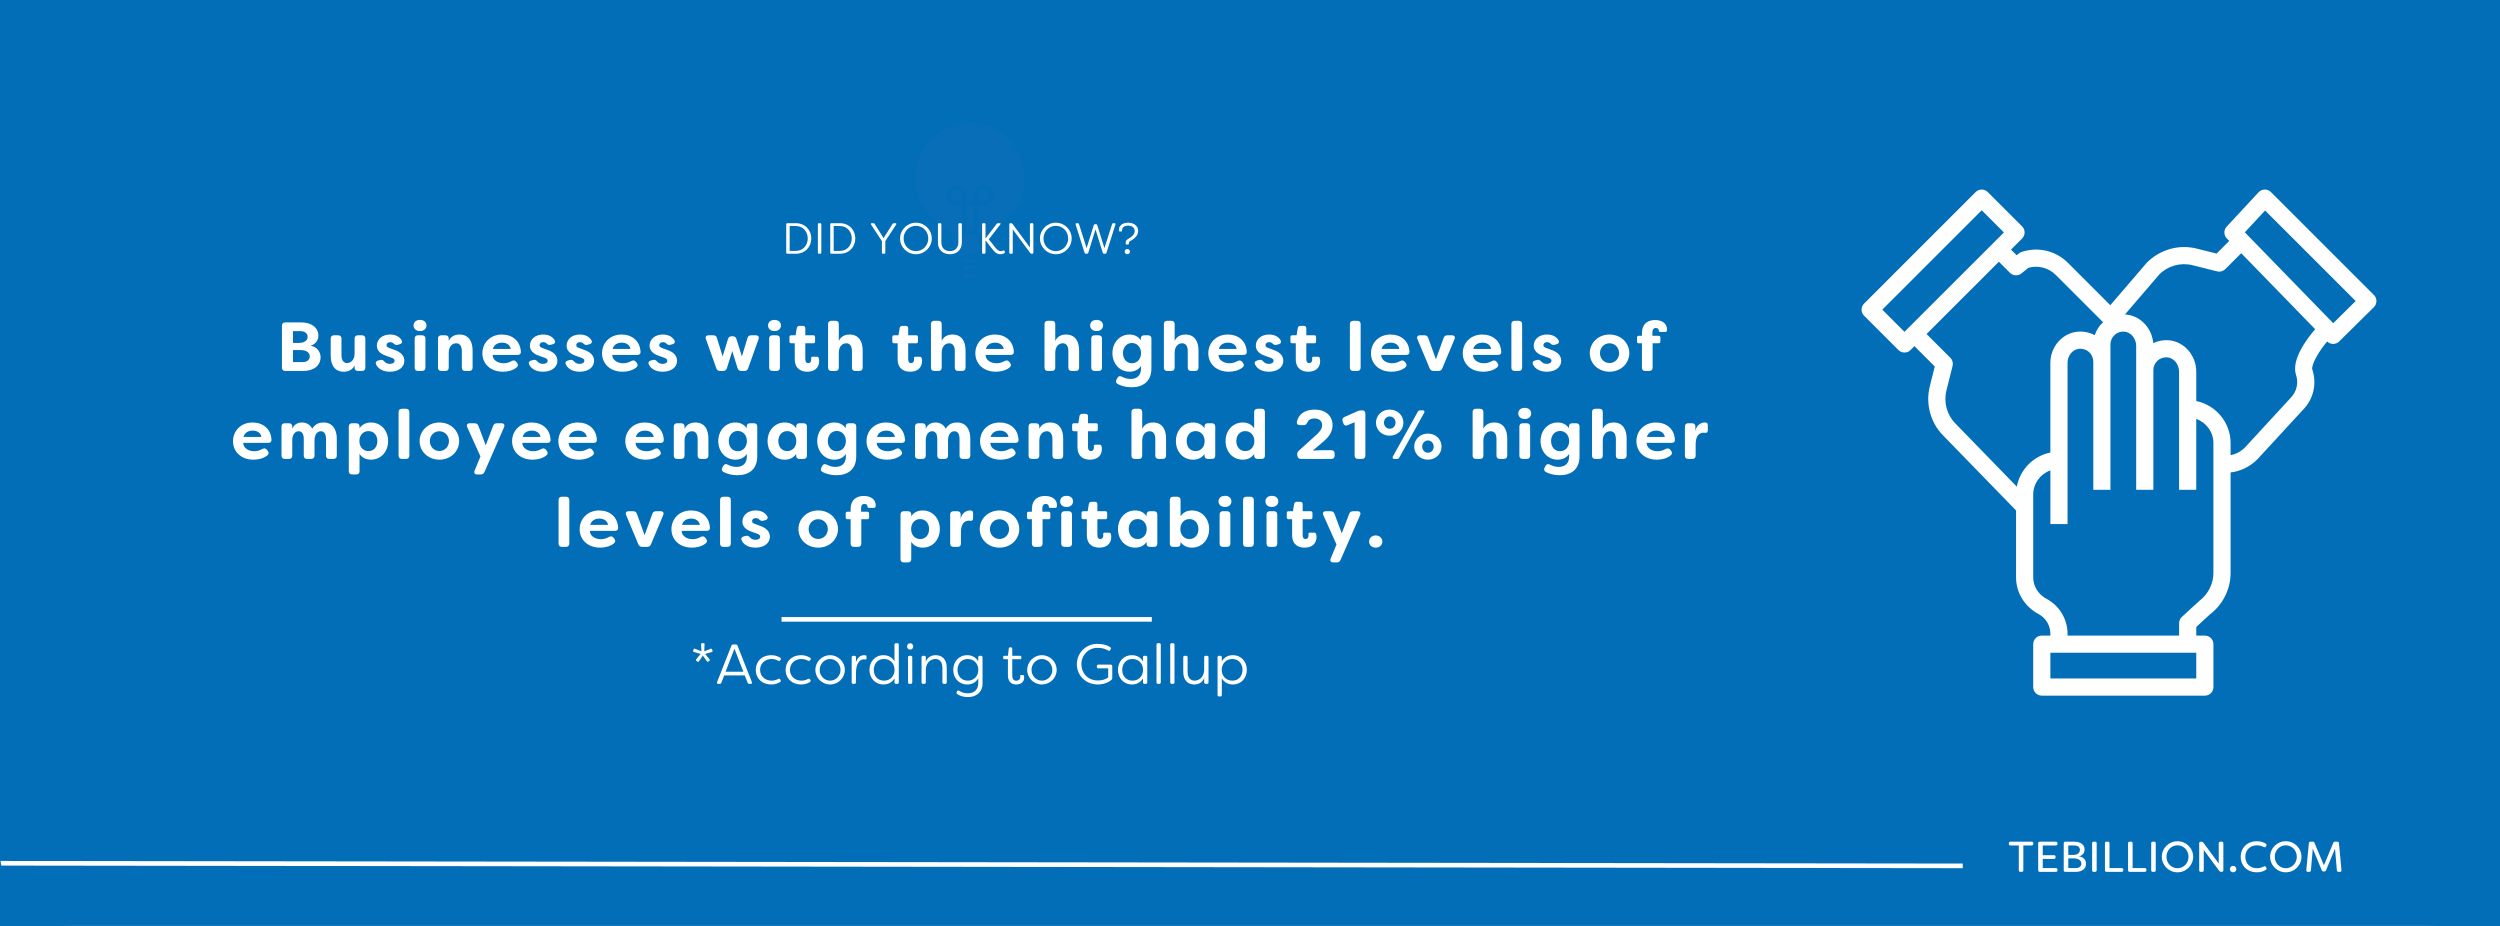 <?xml version="1.0" encoding="UTF-8"?>
<svg xmlns="http://www.w3.org/2000/svg" xmlns:xlink="http://www.w3.org/1999/xlink" width="1080" zoomAndPan="magnify" viewBox="0 0 810 300" height="400" preserveAspectRatio="xMidYMid meet" version="1.0">
  <defs>
    <g></g>
    <clipPath id="b7dc7438d4">
      <path d="M 295.168 39 L 333 39 L 333 84 L 295.168 84 Z M 295.168 39 " clip-rule="nonzero"></path>
    </clipPath>
    <clipPath id="b56c7745a7">
      <path d="M 295.168 38.41 L 333.418 38.41 L 333.418 91.66 L 295.168 91.66 Z M 295.168 38.41 " clip-rule="nonzero"></path>
    </clipPath>
    <clipPath id="08b3f34dac">
      <path d="M 786.113 276.113 L 809.996 276.113 L 809.996 299.996 L 786.113 299.996 Z M 786.113 276.113 " clip-rule="nonzero"></path>
    </clipPath>
    <clipPath id="275bc06c5e">
      <path d="M 0 276.113 L 24 276.113 L 24 299.996 L 0 299.996 Z M 0 276.113 " clip-rule="nonzero"></path>
    </clipPath>
    <clipPath id="67373bc398">
      <path d="M 603 61.137 L 770 61.137 L 770 225.387 L 603 225.387 Z M 603 61.137 " clip-rule="nonzero"></path>
    </clipPath>
  </defs>
  <rect x="-81" width="972" fill="#ffffff" y="-30" height="360" fill-opacity="1"></rect>
  <rect x="-81" width="972" fill="#016eb7" y="-30" height="360" fill-opacity="1"></rect>
  <g clip-path="url(#b7dc7438d4)">
    <path fill="#086eb8" d="M 332.73 57.609 C 332.73 47.402 324.477 39.129 314.289 39.129 C 304.105 39.129 295.852 47.402 295.852 57.609 C 295.852 64.535 299.656 70.574 305.285 73.738 C 306.234 74.324 306.859 75.039 307.305 75.82 C 308.637 78.164 308.324 81.129 310.148 83.188 L 318.445 83.188 C 320.879 80.441 319.516 76.09 323.312 73.738 L 323.297 73.738 C 328.926 70.574 332.73 64.535 332.73 57.609 " fill-opacity="1" fill-rule="nonzero"></path>
  </g>
  <path fill="#086eb8" d="M 314.996 75.32 L 313.586 75.32 C 312.145 75.32 310.977 76.492 310.977 77.938 L 310.977 83.188 L 311.32 87.84 L 312.176 90.297 C 312.316 90.699 312.551 90.941 312.805 90.941 L 315.777 90.941 C 316.031 90.941 316.266 90.699 316.406 90.297 L 317.262 87.84 L 317.602 83.188 L 317.602 77.938 C 317.602 76.492 316.438 75.32 314.996 75.32 " fill-opacity="1" fill-rule="nonzero"></path>
  <g clip-path="url(#b56c7745a7)">
    <path fill="#016eb7" d="M 322.961 73.141 C 322.922 73.16 322.883 73.188 322.852 73.219 C 320.516 74.715 319.984 76.949 319.516 78.926 C 319.223 80.148 318.941 81.305 318.289 82.27 L 318.289 77.938 C 318.289 76.816 317.727 75.824 316.871 75.23 L 316.871 66.391 L 318.719 66.391 C 320.492 66.391 321.934 64.945 321.934 63.168 C 321.934 61.395 320.492 59.949 318.719 59.949 C 318.469 59.949 318.219 59.977 317.984 60.035 C 316.523 60.375 315.504 61.664 315.504 63.168 L 315.504 65.02 L 313.078 65.02 L 313.078 63.168 C 313.078 61.664 312.059 60.375 310.602 60.035 C 310.363 59.977 310.113 59.949 309.863 59.949 C 308.09 59.949 306.648 61.395 306.648 63.168 C 306.648 64.945 308.09 66.391 309.863 66.391 L 311.707 66.391 L 311.707 75.23 C 310.855 75.824 310.293 76.816 310.293 77.938 L 310.293 82.25 C 309.648 81.289 309.371 80.137 309.082 78.926 C 308.805 77.773 308.523 76.578 307.898 75.48 C 307.348 74.516 306.613 73.754 305.621 73.141 C 300.016 69.988 296.535 64.039 296.535 57.609 C 296.535 47.797 304.5 39.812 314.289 39.812 C 324.082 39.812 332.047 47.797 332.047 57.609 C 332.047 64.039 328.566 69.988 322.961 73.141 Z M 311.785 84.836 L 311.715 83.875 L 316.867 83.875 L 316.797 84.836 Z M 316.625 87.156 L 311.957 87.156 L 311.887 86.207 L 316.695 86.207 Z M 315.672 90.254 L 312.91 90.254 C 312.887 90.219 312.285 88.527 312.285 88.527 L 316.297 88.527 C 316.297 88.527 315.695 90.219 315.672 90.254 Z M 313.586 76.008 L 314.996 76.008 C 316.055 76.008 316.918 76.871 316.918 77.938 L 316.918 82.5 L 311.664 82.5 L 311.664 77.938 C 311.664 76.871 312.527 76.008 313.586 76.008 Z M 317.602 65.02 L 316.871 65.02 L 316.871 63.168 C 316.871 62.305 317.457 61.566 318.297 61.371 C 318.434 61.336 318.574 61.32 318.719 61.32 C 319.734 61.32 320.562 62.148 320.562 63.168 C 320.562 64.191 319.734 65.02 318.719 65.02 Z M 313.078 66.391 L 315.504 66.391 L 315.504 74.68 C 315.336 74.652 315.168 74.637 314.996 74.637 L 313.586 74.637 C 313.414 74.637 313.242 74.652 313.078 74.68 Z M 309.863 65.02 C 308.844 65.02 308.016 64.191 308.016 63.168 C 308.016 62.148 308.844 61.32 309.863 61.32 C 310.008 61.32 310.148 61.336 310.285 61.371 C 311.125 61.566 311.707 62.305 311.707 63.168 L 311.707 65.02 Z M 314.289 38.441 C 303.746 38.441 295.168 47.039 295.168 57.609 C 295.168 64.535 298.914 70.945 304.926 74.32 C 305.691 74.797 306.277 75.398 306.707 76.16 C 307.234 77.09 307.484 78.137 307.75 79.242 C 308.113 80.77 308.488 82.344 309.637 83.645 C 309.766 83.789 309.953 83.875 310.148 83.875 L 310.344 83.875 L 310.414 84.836 L 310.266 84.836 C 309.887 84.836 309.582 85.141 309.582 85.52 C 309.582 85.898 309.887 86.207 310.266 86.207 L 310.516 86.207 L 310.586 87.156 L 310.523 87.156 C 310.145 87.156 309.84 87.461 309.84 87.84 C 309.84 88.219 310.145 88.527 310.523 88.527 L 310.836 88.527 L 311.531 90.523 C 311.77 91.215 312.246 91.625 312.805 91.625 L 315.777 91.625 C 316.336 91.625 316.812 91.215 317.051 90.523 L 317.746 88.527 L 318.059 88.527 C 318.438 88.527 318.742 88.219 318.742 87.84 C 318.742 87.461 318.438 87.156 318.059 87.156 L 317.996 87.156 L 318.066 86.207 L 318.316 86.207 C 318.695 86.207 319 85.898 319 85.52 C 319 85.141 318.695 84.836 318.316 84.836 L 318.168 84.836 L 318.238 83.875 L 318.445 83.875 C 318.645 83.875 318.828 83.789 318.961 83.645 C 320.109 82.344 320.484 80.77 320.848 79.246 C 321.301 77.332 321.73 75.523 323.672 74.32 C 323.691 74.309 323.711 74.293 323.73 74.281 C 329.707 70.875 333.414 64.496 333.414 57.609 C 333.414 47.039 324.836 38.441 314.289 38.441 " fill-opacity="1" fill-rule="nonzero"></path>
  </g>
  <path stroke-linecap="butt" transform="matrix(0.752, 0, 0, 0.75, 253.221, 199.924)" fill="none" stroke-linejoin="miter" d="M 0.003 0.998 L 159.529 0.998 " stroke="#ffffff" stroke-width="2" stroke-opacity="1" stroke-miterlimit="4"></path>
  <path stroke-linecap="butt" transform="matrix(0.75, 0.001, -0.001, 0.75, -8.94, 278.936)" fill="none" stroke-linejoin="miter" d="M -0.001 1.002 L 859.822 0.999 " stroke="#ffffff" stroke-width="2" stroke-opacity="1" stroke-miterlimit="4"></path>
  <g clip-path="url(#08b3f34dac)">
    <path fill="#016eb7" d="M 809.992 299.996 L 786 299.996 C 786.816 299.996 787.633 299.957 788.449 299.871 C 789.25 299.793 790.043 299.672 790.832 299.508 C 791.605 299.352 792.379 299.152 793.133 298.918 C 793.875 298.688 794.617 298.414 795.336 298.109 C 796.766 297.504 798.125 296.766 799.414 295.898 C 800.691 295.035 801.875 294.059 802.965 292.969 C 804.055 291.875 805.031 290.691 805.895 289.414 C 806.766 288.129 807.504 286.77 808.109 285.34 C 808.41 284.621 808.684 283.879 808.914 283.133 C 809.148 282.379 809.348 281.605 809.508 280.832 C 809.668 280.047 809.789 279.25 809.871 278.449 C 809.953 277.633 809.992 276.816 809.992 275.996 Z M 809.992 299.996 " fill-opacity="1" fill-rule="nonzero"></path>
  </g>
  <path fill="#016eb7" d="M 0.004 0 L 23.996 0 C 23.18 0 22.363 0.043 21.547 0.125 C 20.75 0.207 19.953 0.328 19.164 0.488 C 18.395 0.645 17.617 0.844 16.867 1.078 C 16.121 1.309 15.379 1.582 14.66 1.887 C 13.23 2.492 11.871 3.23 10.586 4.098 C 9.305 4.961 8.121 5.938 7.031 7.031 C 5.941 8.121 4.965 9.305 4.102 10.582 C 3.23 11.867 2.496 13.227 1.887 14.656 C 1.586 15.375 1.312 16.117 1.082 16.863 C 0.848 17.617 0.648 18.391 0.488 19.164 C 0.328 19.953 0.207 20.746 0.125 21.547 C 0.043 22.363 0.004 23.18 0.004 24 Z M 0.004 0 " fill-opacity="1" fill-rule="nonzero"></path>
  <g clip-path="url(#275bc06c5e)">
    <path fill="#016eb7" d="M 0.004 299.996 L 23.996 299.996 C 23.18 299.996 22.363 299.957 21.547 299.871 C 20.75 299.793 19.953 299.672 19.164 299.508 C 18.395 299.352 17.617 299.152 16.867 298.918 C 16.121 298.688 15.379 298.414 14.66 298.109 C 13.23 297.504 11.871 296.766 10.586 295.898 C 9.305 295.035 8.121 294.059 7.031 292.969 C 5.941 291.875 4.965 290.691 4.102 289.414 C 3.23 288.129 2.496 286.77 1.887 285.34 C 1.586 284.621 1.312 283.879 1.082 283.133 C 0.848 282.379 0.648 281.605 0.488 280.832 C 0.328 280.047 0.207 279.25 0.125 278.449 C 0.043 277.633 0.004 276.816 0.004 275.996 Z M 0.004 299.996 " fill-opacity="1" fill-rule="nonzero"></path>
  </g>
  <g clip-path="url(#67373bc398)">
    <path fill="#ffffff" d="M 769.148 95.582 L 735.781 62.23 C 735.246 61.695 734.492 61.379 733.762 61.418 C 733.008 61.43 732.293 61.75 731.777 62.305 L 721.449 73.418 C 720.441 74.508 720.461 76.188 721.492 77.25 L 722.277 78.055 L 718.176 82.156 L 711.695 80.539 C 705.996 79.102 699.863 80.809 695.559 85.117 L 683.742 98.887 L 670.008 85.16 C 666.062 81.215 660.32 79.863 655.02 81.621 C 654.707 81.727 654.41 81.887 654.152 82.094 L 653.398 82.703 L 651.57 80.871 L 655.164 77.277 C 656.25 76.191 656.25 74.434 655.164 73.348 L 644.043 62.23 C 642.957 61.145 641.199 61.145 640.109 62.23 L 603.965 98.359 C 602.879 99.445 602.879 101.203 603.965 102.289 L 615.086 113.406 C 615.629 113.949 616.34 114.223 617.051 114.223 C 617.766 114.223 618.477 113.949 619.02 113.406 L 620.273 112.152 L 626.863 118.738 L 625.246 125.211 C 623.816 130.918 625.516 137.043 629.648 141.172 L 653.203 165.391 L 653.203 187.121 C 653.203 192.02 655.988 196.547 660.473 198.941 C 662.848 200.207 664.324 202.664 664.324 205.359 L 664.324 205.934 L 661.543 205.934 C 660.004 205.934 658.762 207.176 658.762 208.715 L 658.762 222.609 C 658.762 224.145 660.004 225.387 661.543 225.387 L 714.371 225.387 C 715.91 225.387 717.152 224.145 717.152 222.609 L 717.152 208.715 C 717.152 207.176 715.91 205.934 714.371 205.934 L 711.59 205.934 L 711.59 203.141 L 715.996 199.078 C 720.203 195.914 722.711 190.887 722.711 185.625 L 722.711 153.07 C 725.844 152.715 728.926 151.285 731.395 148.812 L 746.09 132.859 C 749.551 129.402 750.742 124.367 749.191 119.727 C 748.746 118.387 751.141 114 753.992 110.637 C 754.504 111.141 755.188 111.43 755.906 111.438 C 755.914 111.438 755.926 111.438 755.934 111.438 C 756.664 111.438 757.367 111.148 757.887 110.637 L 769.137 99.52 C 769.664 99 769.961 98.293 769.965 97.551 C 769.965 96.809 769.672 96.105 769.148 95.582 Z M 617.051 107.512 L 609.863 100.324 L 642.078 68.125 L 649.266 75.312 Z M 653.445 157.672 L 633.605 137.27 C 630.82 134.484 629.684 130.379 630.637 126.559 L 632.641 118.555 C 632.879 117.609 632.598 116.609 631.91 115.918 L 624.207 108.223 L 647.637 84.801 L 651.234 88.395 C 652.238 89.398 653.84 89.48 654.941 88.594 L 657.223 86.758 C 660.387 85.883 663.742 86.754 666.078 89.09 L 681.402 104.406 C 681.395 104.418 681.383 104.418 681.375 104.426 C 680.129 105.57 679.207 107.023 678.691 108.609 C 676.988 107.684 675.016 107.277 673.055 107.48 C 668.156 107.969 664.316 112.395 664.316 117.555 L 664.316 146.617 C 658.809 147.742 654.484 152.133 653.445 157.672 Z M 711.59 219.832 L 664.32 219.832 L 664.32 211.492 L 711.59 211.492 Z M 717.148 185.625 C 717.148 189.152 715.469 192.516 712.441 194.812 L 706.93 199.875 C 706.355 200.402 706.031 201.145 706.031 201.922 L 706.031 205.934 L 669.883 205.934 L 669.883 205.355 C 669.883 200.605 667.277 196.266 663.09 194.035 C 660.422 192.609 658.762 189.961 658.762 187.121 L 658.762 160.234 C 658.762 156.617 661.094 153.559 664.324 152.41 L 664.324 169.805 L 669.883 169.805 L 669.883 117.555 C 669.883 115.215 671.523 113.219 673.617 113.008 C 674.82 112.902 675.969 113.266 676.852 114.066 C 677.734 114.867 678.227 115.965 678.227 117.156 L 678.227 158.688 L 683.785 158.688 L 683.785 111.602 C 683.785 110.418 684.266 109.328 685.137 108.527 C 686.008 107.73 687.133 107.344 688.336 107.449 C 690.426 107.629 692.125 109.715 692.125 112.094 L 692.125 158.688 L 697.688 158.688 L 697.688 119.938 C 697.688 118.754 698.168 117.664 699.039 116.863 C 699.906 116.07 701.035 115.688 702.234 115.785 C 704.324 115.965 706.023 118.051 706.023 120.43 L 706.023 158.688 L 711.586 158.688 L 711.586 135.734 C 714.812 136.887 717.145 139.941 717.145 143.562 L 717.145 185.625 Z M 743.918 121.484 C 744.793 124.113 744.121 126.969 742.078 129.012 L 727.383 144.965 C 726.031 146.316 724.383 147.156 722.711 147.48 L 722.711 143.559 C 722.711 136.848 717.926 131.234 711.59 129.941 L 711.59 120.426 C 711.59 115.152 707.691 110.676 702.723 110.246 C 700.969 110.098 699.211 110.422 697.648 111.168 C 697.227 106.305 693.5 102.316 688.82 101.91 C 688.699 101.898 688.586 101.922 688.465 101.914 L 699.637 88.891 C 702.422 86.105 706.527 84.977 710.355 85.926 L 718.359 87.926 C 719.305 88.168 720.309 87.887 720.996 87.195 L 726.156 82.039 L 750.113 106.664 C 747.543 109.641 742.27 116.559 743.918 121.484 Z M 755.969 104.715 L 727.324 75.27 L 733.887 68.199 L 763.238 97.535 Z M 755.969 104.715 " fill-opacity="1" fill-rule="nonzero"></path>
  </g>
  <g fill="#ffffff" fill-opacity="1">
    <g transform="translate(89.595, 120.19)">
      <g>
        <path d="M 11.035 -8.16 C 12.855 -8.766 13.555 -10.113 13.555 -11.418 C 13.555 -14.117 11.215 -15.734 8.023 -15.734 L 2.855 -15.734 C 2.156 -15.734 1.754 -15.352 1.754 -14.656 L 1.754 -1.078 C 1.754 -0.383 2.156 0 2.855 0 L 8.676 0 C 12.047 0 14.273 -1.754 14.273 -4.449 C 14.273 -6.047 13.195 -7.867 11.035 -8.16 Z M 7.754 -12.902 C 9.082 -12.902 10.07 -12.227 10.07 -11.059 C 10.07 -10.047 9.238 -9.082 7.215 -9.082 L 5.328 -9.082 L 5.328 -12.902 Z M 8.543 -2.879 L 5.328 -2.879 L 5.328 -6.766 L 7.801 -6.766 C 9.891 -6.766 10.766 -5.754 10.766 -4.719 C 10.766 -3.688 9.957 -2.879 8.543 -2.879 Z M 8.543 -2.879 "></path>
      </g>
    </g>
  </g>
  <g fill="#ffffff" fill-opacity="1">
    <g transform="translate(105.919, 120.19)">
      <g>
        <path d="M 5.441 0.246 C 7.172 0.246 8.383 -0.516 8.969 -1.82 L 8.969 -1.078 C 8.969 -0.383 9.352 0 10.047 0 L 11.352 0 C 12.047 0 12.453 -0.383 12.453 -1.078 L 12.453 -10.473 C 12.453 -11.172 12.047 -11.555 11.352 -11.555 L 10.047 -11.555 C 9.352 -11.555 8.969 -11.172 8.969 -10.473 L 8.969 -5.664 C 8.969 -3.508 7.711 -2.562 6.539 -2.562 C 5.352 -2.562 4.719 -3.527 4.719 -5.148 L 4.719 -10.473 C 4.719 -11.172 4.34 -11.555 3.641 -11.555 L 2.316 -11.555 C 1.617 -11.555 1.234 -11.172 1.234 -10.473 L 1.234 -4.898 C 1.234 -2.18 2.359 0.246 5.441 0.246 Z M 5.441 0.246 "></path>
      </g>
    </g>
  </g>
  <g fill="#ffffff" fill-opacity="1">
    <g transform="translate(121.024, 120.19)">
      <g>
        <path d="M 5.328 0.246 C 7.82 0.246 9.98 -0.945 9.98 -3.371 C 9.934 -4.789 9.082 -6.07 6.699 -6.855 L 5.258 -7.395 C 4.652 -7.598 4.203 -7.844 4.203 -8.34 C 4.203 -8.879 4.652 -9.328 5.371 -9.328 C 5.777 -9.328 6.18 -9.215 6.496 -8.902 C 6.902 -8.52 7.215 -8.316 7.801 -8.473 L 8.43 -8.633 C 9.172 -8.812 9.508 -9.395 9.059 -10.047 C 8.203 -11.328 6.855 -11.801 5.371 -11.801 C 2.879 -11.801 1.078 -10.316 1.078 -8.16 C 1.078 -6.07 3.148 -5.191 4.34 -4.809 L 5.754 -4.316 C 6.496 -4.047 6.832 -3.797 6.832 -3.305 C 6.832 -2.699 6.227 -2.293 5.352 -2.293 C 4.629 -2.293 4.023 -2.516 3.617 -2.969 C 3.148 -3.438 2.879 -3.73 2.27 -3.574 L 1.574 -3.418 C 0.875 -3.238 0.516 -2.742 0.855 -2.066 C 1.617 -0.516 3.281 0.246 5.328 0.246 Z M 5.328 0.246 "></path>
      </g>
    </g>
  </g>
  <g fill="#ffffff" fill-opacity="1">
    <g transform="translate(132.914, 120.19)">
      <g>
        <path d="M 3.168 -12.926 C 4.449 -12.926 5.258 -13.711 5.258 -14.723 C 5.258 -15.758 4.496 -16.543 3.168 -16.543 C 1.82 -16.543 1.078 -15.758 1.078 -14.723 C 1.078 -13.711 1.887 -12.926 3.168 -12.926 Z M 2.516 0 L 3.82 0 C 4.52 0 4.922 -0.383 4.922 -1.078 L 4.922 -10.473 C 4.922 -11.172 4.52 -11.555 3.82 -11.555 L 2.516 -11.555 C 1.82 -11.555 1.438 -11.172 1.438 -10.473 L 1.438 -1.078 C 1.438 -0.383 1.82 0 2.516 0 Z M 2.516 0 "></path>
      </g>
    </g>
  </g>
  <g fill="#ffffff" fill-opacity="1">
    <g transform="translate(140.511, 120.19)">
      <g>
        <path d="M 2.473 0 L 3.797 0 C 4.496 0 4.879 -0.383 4.879 -1.078 L 4.879 -5.891 C 4.879 -8.047 6.113 -8.969 7.305 -8.969 C 8.496 -8.969 9.125 -8.023 9.125 -6.406 L 9.125 -1.078 C 9.125 -0.383 9.508 0 10.203 0 L 11.508 0 C 12.207 0 12.609 -0.383 12.609 -1.078 L 12.609 -6.652 C 12.609 -9.375 11.484 -11.801 8.383 -11.801 C 6.676 -11.801 5.441 -11.035 4.879 -9.711 L 4.879 -10.473 C 4.879 -11.172 4.496 -11.555 3.797 -11.555 L 2.473 -11.555 C 1.777 -11.555 1.395 -11.172 1.395 -10.473 L 1.395 -1.078 C 1.395 -0.383 1.777 0 2.473 0 Z M 2.473 0 "></path>
      </g>
    </g>
  </g>
  <g fill="#ffffff" fill-opacity="1">
    <g transform="translate(155.615, 120.19)">
      <g>
        <path d="M 7.328 0.246 C 8.812 0.246 10.363 -0.09 11.688 -1.055 C 12.297 -1.508 12.34 -2.113 11.891 -2.652 L 11.645 -2.969 C 11.215 -3.484 10.723 -3.527 10.113 -3.191 C 9.238 -2.699 8.383 -2.496 7.551 -2.496 C 5.328 -2.496 3.957 -3.82 4 -5.191 L 12.047 -5.191 C 12.723 -5.191 13.172 -5.484 13.148 -6.137 C 12.992 -9.824 10.293 -11.801 7.012 -11.801 C 3.125 -11.801 0.676 -8.992 0.676 -5.73 C 0.676 -2.426 3.191 0.246 7.328 0.246 Z M 4.09 -7.125 C 4.473 -8.633 5.844 -9.172 7.059 -9.172 C 8.25 -9.172 9.574 -8.676 9.891 -7.125 Z M 4.09 -7.125 "></path>
      </g>
    </g>
  </g>
  <g fill="#ffffff" fill-opacity="1">
    <g transform="translate(170.607, 120.19)">
      <g>
        <path d="M 5.328 0.246 C 7.82 0.246 9.98 -0.945 9.98 -3.371 C 9.934 -4.789 9.082 -6.07 6.699 -6.855 L 5.258 -7.395 C 4.652 -7.598 4.203 -7.844 4.203 -8.34 C 4.203 -8.879 4.652 -9.328 5.371 -9.328 C 5.777 -9.328 6.18 -9.215 6.496 -8.902 C 6.902 -8.52 7.215 -8.316 7.801 -8.473 L 8.43 -8.633 C 9.172 -8.812 9.508 -9.395 9.059 -10.047 C 8.203 -11.328 6.855 -11.801 5.371 -11.801 C 2.879 -11.801 1.078 -10.316 1.078 -8.16 C 1.078 -6.07 3.148 -5.191 4.34 -4.809 L 5.754 -4.316 C 6.496 -4.047 6.832 -3.797 6.832 -3.305 C 6.832 -2.699 6.227 -2.293 5.352 -2.293 C 4.629 -2.293 4.023 -2.516 3.617 -2.969 C 3.148 -3.438 2.879 -3.73 2.27 -3.574 L 1.574 -3.418 C 0.875 -3.238 0.516 -2.742 0.855 -2.066 C 1.617 -0.516 3.281 0.246 5.328 0.246 Z M 5.328 0.246 "></path>
      </g>
    </g>
  </g>
  <g fill="#ffffff" fill-opacity="1">
    <g transform="translate(182.498, 120.19)">
      <g>
        <path d="M 5.328 0.246 C 7.82 0.246 9.98 -0.945 9.98 -3.371 C 9.934 -4.789 9.082 -6.07 6.699 -6.855 L 5.258 -7.395 C 4.652 -7.598 4.203 -7.844 4.203 -8.34 C 4.203 -8.879 4.652 -9.328 5.371 -9.328 C 5.777 -9.328 6.18 -9.215 6.496 -8.902 C 6.902 -8.52 7.215 -8.316 7.801 -8.473 L 8.43 -8.633 C 9.172 -8.812 9.508 -9.395 9.059 -10.047 C 8.203 -11.328 6.855 -11.801 5.371 -11.801 C 2.879 -11.801 1.078 -10.316 1.078 -8.16 C 1.078 -6.07 3.148 -5.191 4.34 -4.809 L 5.754 -4.316 C 6.496 -4.047 6.832 -3.797 6.832 -3.305 C 6.832 -2.699 6.227 -2.293 5.352 -2.293 C 4.629 -2.293 4.023 -2.516 3.617 -2.969 C 3.148 -3.438 2.879 -3.73 2.27 -3.574 L 1.574 -3.418 C 0.875 -3.238 0.516 -2.742 0.855 -2.066 C 1.617 -0.516 3.281 0.246 5.328 0.246 Z M 5.328 0.246 "></path>
      </g>
    </g>
  </g>
  <g fill="#ffffff" fill-opacity="1">
    <g transform="translate(194.388, 120.19)">
      <g>
        <path d="M 7.328 0.246 C 8.812 0.246 10.363 -0.09 11.688 -1.055 C 12.297 -1.508 12.34 -2.113 11.891 -2.652 L 11.645 -2.969 C 11.215 -3.484 10.723 -3.527 10.113 -3.191 C 9.238 -2.699 8.383 -2.496 7.551 -2.496 C 5.328 -2.496 3.957 -3.82 4 -5.191 L 12.047 -5.191 C 12.723 -5.191 13.172 -5.484 13.148 -6.137 C 12.992 -9.824 10.293 -11.801 7.012 -11.801 C 3.125 -11.801 0.676 -8.992 0.676 -5.73 C 0.676 -2.426 3.191 0.246 7.328 0.246 Z M 4.09 -7.125 C 4.473 -8.633 5.844 -9.172 7.059 -9.172 C 8.25 -9.172 9.574 -8.676 9.891 -7.125 Z M 4.09 -7.125 "></path>
      </g>
    </g>
  </g>
  <g fill="#ffffff" fill-opacity="1">
    <g transform="translate(209.38, 120.19)">
      <g>
        <path d="M 5.328 0.246 C 7.82 0.246 9.98 -0.945 9.98 -3.371 C 9.934 -4.789 9.082 -6.07 6.699 -6.855 L 5.258 -7.395 C 4.652 -7.598 4.203 -7.844 4.203 -8.34 C 4.203 -8.879 4.652 -9.328 5.371 -9.328 C 5.777 -9.328 6.18 -9.215 6.496 -8.902 C 6.902 -8.52 7.215 -8.316 7.801 -8.473 L 8.43 -8.633 C 9.172 -8.812 9.508 -9.395 9.059 -10.047 C 8.203 -11.328 6.855 -11.801 5.371 -11.801 C 2.879 -11.801 1.078 -10.316 1.078 -8.16 C 1.078 -6.07 3.148 -5.191 4.34 -4.809 L 5.754 -4.316 C 6.496 -4.047 6.832 -3.797 6.832 -3.305 C 6.832 -2.699 6.227 -2.293 5.352 -2.293 C 4.629 -2.293 4.023 -2.516 3.617 -2.969 C 3.148 -3.438 2.879 -3.73 2.27 -3.574 L 1.574 -3.418 C 0.875 -3.238 0.516 -2.742 0.855 -2.066 C 1.617 -0.516 3.281 0.246 5.328 0.246 Z M 5.328 0.246 "></path>
      </g>
    </g>
  </g>
  <g fill="#ffffff" fill-opacity="1">
    <g transform="translate(221.27, 120.19)">
      <g></g>
    </g>
  </g>
  <g fill="#ffffff" fill-opacity="1">
    <g transform="translate(227.968, 120.19)">
      <g>
        <path d="M 5.352 0 L 6.316 0 C 6.945 0 7.371 -0.293 7.551 -0.898 L 9.285 -6.449 L 10.992 -0.898 C 11.195 -0.293 11.598 0 12.227 0 L 13.195 0 C 13.824 0 14.227 -0.27 14.43 -0.875 L 17.801 -10.293 C 18.07 -11.059 17.711 -11.555 16.902 -11.555 L 15.418 -11.555 C 14.789 -11.555 14.387 -11.285 14.207 -10.633 L 12.406 -4.699 L 10.656 -10.316 C 10.473 -10.945 10.07 -11.238 9.441 -11.238 L 9.102 -11.238 C 8.473 -11.238 8.07 -10.945 7.891 -10.316 L 6.16 -4.699 L 4.34 -10.633 C 4.16 -11.285 3.777 -11.555 3.125 -11.555 L 1.641 -11.555 C 0.832 -11.555 0.473 -11.059 0.766 -10.293 L 4.113 -0.875 C 4.316 -0.27 4.719 0 5.352 0 Z M 5.352 0 "></path>
      </g>
    </g>
  </g>
  <g fill="#ffffff" fill-opacity="1">
    <g transform="translate(247.77, 120.19)">
      <g>
        <path d="M 3.168 -12.926 C 4.449 -12.926 5.258 -13.711 5.258 -14.723 C 5.258 -15.758 4.496 -16.543 3.168 -16.543 C 1.82 -16.543 1.078 -15.758 1.078 -14.723 C 1.078 -13.711 1.887 -12.926 3.168 -12.926 Z M 2.516 0 L 3.82 0 C 4.52 0 4.922 -0.383 4.922 -1.078 L 4.922 -10.473 C 4.922 -11.172 4.52 -11.555 3.82 -11.555 L 2.516 -11.555 C 1.82 -11.555 1.438 -11.172 1.438 -10.473 L 1.438 -1.078 C 1.438 -0.383 1.82 0 2.516 0 Z M 2.516 0 "></path>
      </g>
    </g>
  </g>
  <g fill="#ffffff" fill-opacity="1">
    <g transform="translate(255.367, 120.19)">
      <g>
        <path d="M 6.18 0.246 C 8.273 0.246 10.047 -0.785 10.047 -3.281 C 10.047 -3.461 10.004 -3.82 9.914 -4.16 C 9.824 -4.496 9.574 -4.609 9.285 -4.609 L 7.91 -4.609 C 7.531 -4.609 7.395 -4.406 7.441 -4 C 7.461 -3.844 7.461 -3.707 7.461 -3.598 C 7.461 -2.988 7.082 -2.539 6.496 -2.539 C 5.98 -2.539 5.551 -2.879 5.551 -3.73 L 5.551 -8.969 L 8.16 -8.969 C 8.52 -8.969 8.723 -9.172 8.723 -9.531 L 8.723 -10.992 C 8.723 -11.352 8.52 -11.555 8.16 -11.555 L 5.551 -11.555 L 5.551 -13.824 C 5.551 -14.316 5.281 -14.609 4.766 -14.609 L 3.664 -14.609 C 3.191 -14.609 2.879 -14.363 2.789 -13.891 L 2.406 -11.555 L 0.988 -11.555 C 0.629 -11.555 0.406 -11.352 0.406 -10.992 L 0.406 -9.531 C 0.406 -9.172 0.629 -8.969 0.988 -8.969 L 2.137 -8.969 L 2.137 -3.844 C 2.137 -0.652 4.227 0.246 6.18 0.246 Z M 6.18 0.246 "></path>
      </g>
    </g>
  </g>
  <g fill="#ffffff" fill-opacity="1">
    <g transform="translate(266.898, 120.19)">
      <g>
        <path d="M 2.473 0 L 3.797 0 C 4.496 0 4.879 -0.383 4.879 -1.078 L 4.879 -5.891 C 4.879 -8.047 6.113 -8.969 7.305 -8.969 C 8.496 -8.969 9.125 -8.023 9.125 -6.406 L 9.125 -1.078 C 9.125 -0.383 9.508 0 10.203 0 L 11.508 0 C 12.207 0 12.609 -0.383 12.609 -1.078 L 12.609 -6.652 C 12.609 -9.375 11.484 -11.801 8.383 -11.801 C 6.676 -11.801 5.441 -11.035 4.879 -9.711 L 4.879 -15.172 C 4.879 -15.867 4.496 -16.25 3.797 -16.25 L 2.473 -16.25 C 1.777 -16.25 1.395 -15.867 1.395 -15.172 L 1.395 -1.078 C 1.395 -0.383 1.777 0 2.473 0 Z M 2.473 0 "></path>
      </g>
    </g>
  </g>
  <g fill="#ffffff" fill-opacity="1">
    <g transform="translate(282.002, 120.19)">
      <g></g>
    </g>
  </g>
  <g fill="#ffffff" fill-opacity="1">
    <g transform="translate(288.7, 120.19)">
      <g>
        <path d="M 6.18 0.246 C 8.273 0.246 10.047 -0.785 10.047 -3.281 C 10.047 -3.461 10.004 -3.82 9.914 -4.16 C 9.824 -4.496 9.574 -4.609 9.285 -4.609 L 7.91 -4.609 C 7.531 -4.609 7.395 -4.406 7.441 -4 C 7.461 -3.844 7.461 -3.707 7.461 -3.598 C 7.461 -2.988 7.082 -2.539 6.496 -2.539 C 5.98 -2.539 5.551 -2.879 5.551 -3.73 L 5.551 -8.969 L 8.16 -8.969 C 8.52 -8.969 8.723 -9.172 8.723 -9.531 L 8.723 -10.992 C 8.723 -11.352 8.52 -11.555 8.16 -11.555 L 5.551 -11.555 L 5.551 -13.824 C 5.551 -14.316 5.281 -14.609 4.766 -14.609 L 3.664 -14.609 C 3.191 -14.609 2.879 -14.363 2.789 -13.891 L 2.406 -11.555 L 0.988 -11.555 C 0.629 -11.555 0.406 -11.352 0.406 -10.992 L 0.406 -9.531 C 0.406 -9.172 0.629 -8.969 0.988 -8.969 L 2.137 -8.969 L 2.137 -3.844 C 2.137 -0.652 4.227 0.246 6.18 0.246 Z M 6.18 0.246 "></path>
      </g>
    </g>
  </g>
  <g fill="#ffffff" fill-opacity="1">
    <g transform="translate(300.231, 120.19)">
      <g>
        <path d="M 2.473 0 L 3.797 0 C 4.496 0 4.879 -0.383 4.879 -1.078 L 4.879 -5.891 C 4.879 -8.047 6.113 -8.969 7.305 -8.969 C 8.496 -8.969 9.125 -8.023 9.125 -6.406 L 9.125 -1.078 C 9.125 -0.383 9.508 0 10.203 0 L 11.508 0 C 12.207 0 12.609 -0.383 12.609 -1.078 L 12.609 -6.652 C 12.609 -9.375 11.484 -11.801 8.383 -11.801 C 6.676 -11.801 5.441 -11.035 4.879 -9.711 L 4.879 -15.172 C 4.879 -15.867 4.496 -16.25 3.797 -16.25 L 2.473 -16.25 C 1.777 -16.25 1.395 -15.867 1.395 -15.172 L 1.395 -1.078 C 1.395 -0.383 1.777 0 2.473 0 Z M 2.473 0 "></path>
      </g>
    </g>
  </g>
  <g fill="#ffffff" fill-opacity="1">
    <g transform="translate(315.335, 120.19)">
      <g>
        <path d="M 7.328 0.246 C 8.812 0.246 10.363 -0.09 11.688 -1.055 C 12.297 -1.508 12.34 -2.113 11.891 -2.652 L 11.645 -2.969 C 11.215 -3.484 10.723 -3.527 10.113 -3.191 C 9.238 -2.699 8.383 -2.496 7.551 -2.496 C 5.328 -2.496 3.957 -3.82 4 -5.191 L 12.047 -5.191 C 12.723 -5.191 13.172 -5.484 13.148 -6.137 C 12.992 -9.824 10.293 -11.801 7.012 -11.801 C 3.125 -11.801 0.676 -8.992 0.676 -5.73 C 0.676 -2.426 3.191 0.246 7.328 0.246 Z M 4.09 -7.125 C 4.473 -8.633 5.844 -9.172 7.059 -9.172 C 8.25 -9.172 9.574 -8.676 9.891 -7.125 Z M 4.09 -7.125 "></path>
      </g>
    </g>
  </g>
  <g fill="#ffffff" fill-opacity="1">
    <g transform="translate(330.327, 120.19)">
      <g></g>
    </g>
  </g>
  <g fill="#ffffff" fill-opacity="1">
    <g transform="translate(337.025, 120.19)">
      <g>
        <path d="M 2.473 0 L 3.797 0 C 4.496 0 4.879 -0.383 4.879 -1.078 L 4.879 -5.891 C 4.879 -8.047 6.113 -8.969 7.305 -8.969 C 8.496 -8.969 9.125 -8.023 9.125 -6.406 L 9.125 -1.078 C 9.125 -0.383 9.508 0 10.203 0 L 11.508 0 C 12.207 0 12.609 -0.383 12.609 -1.078 L 12.609 -6.652 C 12.609 -9.375 11.484 -11.801 8.383 -11.801 C 6.676 -11.801 5.441 -11.035 4.879 -9.711 L 4.879 -15.172 C 4.879 -15.867 4.496 -16.25 3.797 -16.25 L 2.473 -16.25 C 1.777 -16.25 1.395 -15.867 1.395 -15.172 L 1.395 -1.078 C 1.395 -0.383 1.777 0 2.473 0 Z M 2.473 0 "></path>
      </g>
    </g>
  </g>
  <g fill="#ffffff" fill-opacity="1">
    <g transform="translate(352.129, 120.19)">
      <g>
        <path d="M 3.168 -12.926 C 4.449 -12.926 5.258 -13.711 5.258 -14.723 C 5.258 -15.758 4.496 -16.543 3.168 -16.543 C 1.82 -16.543 1.078 -15.758 1.078 -14.723 C 1.078 -13.711 1.887 -12.926 3.168 -12.926 Z M 2.516 0 L 3.82 0 C 4.52 0 4.922 -0.383 4.922 -1.078 L 4.922 -10.473 C 4.922 -11.172 4.52 -11.555 3.82 -11.555 L 2.516 -11.555 C 1.82 -11.555 1.438 -11.172 1.438 -10.473 L 1.438 -1.078 C 1.438 -0.383 1.82 0 2.516 0 Z M 2.516 0 "></path>
      </g>
    </g>
  </g>
  <g fill="#ffffff" fill-opacity="1">
    <g transform="translate(359.727, 120.19)">
      <g>
        <path d="M 6.922 5.281 C 10.406 5.281 13.328 3.574 13.328 -0.855 L 13.328 -10.473 C 13.328 -11.172 12.945 -11.555 12.25 -11.555 L 11.016 -11.555 C 10.316 -11.555 9.914 -11.215 9.914 -10.562 L 9.914 -9.914 C 9.082 -11.215 7.73 -11.801 6.227 -11.801 C 2.969 -11.801 0.695 -9.082 0.695 -5.777 C 0.695 -2.473 2.969 0.246 6.227 0.246 C 7.73 0.246 9.125 -0.336 9.957 -1.617 L 9.957 -0.766 C 9.957 1.527 8.562 2.586 6.609 2.586 C 5.598 2.586 4.652 2.316 3.777 1.867 C 3.148 1.527 2.652 1.641 2.316 2.27 L 2.047 2.766 C 1.707 3.371 1.82 3.934 2.426 4.25 C 3.641 4.879 5.125 5.281 6.922 5.281 Z M 7.012 -2.496 C 5.215 -2.496 4.113 -3.98 4.113 -5.777 C 4.113 -7.551 5.215 -9.059 7.012 -9.059 C 8.789 -9.059 9.957 -7.621 9.98 -5.777 C 9.957 -3.934 8.789 -2.496 7.012 -2.496 Z M 7.012 -2.496 "></path>
      </g>
    </g>
  </g>
  <g fill="#ffffff" fill-opacity="1">
    <g transform="translate(375.708, 120.19)">
      <g>
        <path d="M 2.473 0 L 3.797 0 C 4.496 0 4.879 -0.383 4.879 -1.078 L 4.879 -5.891 C 4.879 -8.047 6.113 -8.969 7.305 -8.969 C 8.496 -8.969 9.125 -8.023 9.125 -6.406 L 9.125 -1.078 C 9.125 -0.383 9.508 0 10.203 0 L 11.508 0 C 12.207 0 12.609 -0.383 12.609 -1.078 L 12.609 -6.652 C 12.609 -9.375 11.484 -11.801 8.383 -11.801 C 6.676 -11.801 5.441 -11.035 4.879 -9.711 L 4.879 -15.172 C 4.879 -15.867 4.496 -16.25 3.797 -16.25 L 2.473 -16.25 C 1.777 -16.25 1.395 -15.867 1.395 -15.172 L 1.395 -1.078 C 1.395 -0.383 1.777 0 2.473 0 Z M 2.473 0 "></path>
      </g>
    </g>
  </g>
  <g fill="#ffffff" fill-opacity="1">
    <g transform="translate(390.812, 120.19)">
      <g>
        <path d="M 7.328 0.246 C 8.812 0.246 10.363 -0.09 11.688 -1.055 C 12.297 -1.508 12.34 -2.113 11.891 -2.652 L 11.645 -2.969 C 11.215 -3.484 10.723 -3.527 10.113 -3.191 C 9.238 -2.699 8.383 -2.496 7.551 -2.496 C 5.328 -2.496 3.957 -3.82 4 -5.191 L 12.047 -5.191 C 12.723 -5.191 13.172 -5.484 13.148 -6.137 C 12.992 -9.824 10.293 -11.801 7.012 -11.801 C 3.125 -11.801 0.676 -8.992 0.676 -5.73 C 0.676 -2.426 3.191 0.246 7.328 0.246 Z M 4.09 -7.125 C 4.473 -8.633 5.844 -9.172 7.059 -9.172 C 8.25 -9.172 9.574 -8.676 9.891 -7.125 Z M 4.09 -7.125 "></path>
      </g>
    </g>
  </g>
  <g fill="#ffffff" fill-opacity="1">
    <g transform="translate(405.804, 120.19)">
      <g>
        <path d="M 5.328 0.246 C 7.82 0.246 9.98 -0.945 9.98 -3.371 C 9.934 -4.789 9.082 -6.07 6.699 -6.855 L 5.258 -7.395 C 4.652 -7.598 4.203 -7.844 4.203 -8.34 C 4.203 -8.879 4.652 -9.328 5.371 -9.328 C 5.777 -9.328 6.18 -9.215 6.496 -8.902 C 6.902 -8.52 7.215 -8.316 7.801 -8.473 L 8.43 -8.633 C 9.172 -8.812 9.508 -9.395 9.059 -10.047 C 8.203 -11.328 6.855 -11.801 5.371 -11.801 C 2.879 -11.801 1.078 -10.316 1.078 -8.16 C 1.078 -6.07 3.148 -5.191 4.34 -4.809 L 5.754 -4.316 C 6.496 -4.047 6.832 -3.797 6.832 -3.305 C 6.832 -2.699 6.227 -2.293 5.352 -2.293 C 4.629 -2.293 4.023 -2.516 3.617 -2.969 C 3.148 -3.438 2.879 -3.73 2.27 -3.574 L 1.574 -3.418 C 0.875 -3.238 0.516 -2.742 0.855 -2.066 C 1.617 -0.516 3.281 0.246 5.328 0.246 Z M 5.328 0.246 "></path>
      </g>
    </g>
  </g>
  <g fill="#ffffff" fill-opacity="1">
    <g transform="translate(417.694, 120.19)">
      <g>
        <path d="M 6.18 0.246 C 8.273 0.246 10.047 -0.785 10.047 -3.281 C 10.047 -3.461 10.004 -3.82 9.914 -4.16 C 9.824 -4.496 9.574 -4.609 9.285 -4.609 L 7.91 -4.609 C 7.531 -4.609 7.395 -4.406 7.441 -4 C 7.461 -3.844 7.461 -3.707 7.461 -3.598 C 7.461 -2.988 7.082 -2.539 6.496 -2.539 C 5.98 -2.539 5.551 -2.879 5.551 -3.73 L 5.551 -8.969 L 8.16 -8.969 C 8.52 -8.969 8.723 -9.172 8.723 -9.531 L 8.723 -10.992 C 8.723 -11.352 8.52 -11.555 8.16 -11.555 L 5.551 -11.555 L 5.551 -13.824 C 5.551 -14.316 5.281 -14.609 4.766 -14.609 L 3.664 -14.609 C 3.191 -14.609 2.879 -14.363 2.789 -13.891 L 2.406 -11.555 L 0.988 -11.555 C 0.629 -11.555 0.406 -11.352 0.406 -10.992 L 0.406 -9.531 C 0.406 -9.172 0.629 -8.969 0.988 -8.969 L 2.137 -8.969 L 2.137 -3.844 C 2.137 -0.652 4.227 0.246 6.18 0.246 Z M 6.18 0.246 "></path>
      </g>
    </g>
  </g>
  <g fill="#ffffff" fill-opacity="1">
    <g transform="translate(429.225, 120.19)">
      <g></g>
    </g>
  </g>
  <g fill="#ffffff" fill-opacity="1">
    <g transform="translate(435.923, 120.19)">
      <g>
        <path d="M 2.516 0 L 3.82 0 C 4.52 0 4.922 -0.383 4.922 -1.078 L 4.922 -15.172 C 4.922 -15.867 4.52 -16.25 3.82 -16.25 L 2.516 -16.25 C 1.82 -16.25 1.438 -15.867 1.438 -15.172 L 1.438 -1.078 C 1.438 -0.383 1.82 0 2.516 0 Z M 2.516 0 "></path>
      </g>
    </g>
  </g>
  <g fill="#ffffff" fill-opacity="1">
    <g transform="translate(443.52, 120.19)">
      <g>
        <path d="M 7.328 0.246 C 8.812 0.246 10.363 -0.09 11.688 -1.055 C 12.297 -1.508 12.34 -2.113 11.891 -2.652 L 11.645 -2.969 C 11.215 -3.484 10.723 -3.527 10.113 -3.191 C 9.238 -2.699 8.383 -2.496 7.551 -2.496 C 5.328 -2.496 3.957 -3.82 4 -5.191 L 12.047 -5.191 C 12.723 -5.191 13.172 -5.484 13.148 -6.137 C 12.992 -9.824 10.293 -11.801 7.012 -11.801 C 3.125 -11.801 0.676 -8.992 0.676 -5.73 C 0.676 -2.426 3.191 0.246 7.328 0.246 Z M 4.09 -7.125 C 4.473 -8.633 5.844 -9.172 7.059 -9.172 C 8.25 -9.172 9.574 -8.676 9.891 -7.125 Z M 4.09 -7.125 "></path>
      </g>
    </g>
  </g>
  <g fill="#ffffff" fill-opacity="1">
    <g transform="translate(458.512, 120.19)">
      <g>
        <path d="M 5.98 0 L 7.531 0 C 8.137 0 8.562 -0.27 8.789 -0.832 L 12.746 -10.293 C 13.059 -11.035 12.723 -11.555 11.914 -11.555 L 10.453 -11.555 C 9.824 -11.555 9.418 -11.262 9.215 -10.676 L 6.723 -3.777 L 4.25 -10.676 C 4.047 -11.285 3.641 -11.555 3.012 -11.555 L 1.574 -11.555 C 0.766 -11.555 0.426 -11.035 0.742 -10.293 L 4.699 -0.832 C 4.945 -0.27 5.352 0 5.98 0 Z M 5.98 0 "></path>
      </g>
    </g>
  </g>
  <g fill="#ffffff" fill-opacity="1">
    <g transform="translate(473.257, 120.19)">
      <g>
        <path d="M 7.328 0.246 C 8.812 0.246 10.363 -0.09 11.688 -1.055 C 12.297 -1.508 12.34 -2.113 11.891 -2.652 L 11.645 -2.969 C 11.215 -3.484 10.723 -3.527 10.113 -3.191 C 9.238 -2.699 8.383 -2.496 7.551 -2.496 C 5.328 -2.496 3.957 -3.82 4 -5.191 L 12.047 -5.191 C 12.723 -5.191 13.172 -5.484 13.148 -6.137 C 12.992 -9.824 10.293 -11.801 7.012 -11.801 C 3.125 -11.801 0.676 -8.992 0.676 -5.73 C 0.676 -2.426 3.191 0.246 7.328 0.246 Z M 4.09 -7.125 C 4.473 -8.633 5.844 -9.172 7.059 -9.172 C 8.25 -9.172 9.574 -8.676 9.891 -7.125 Z M 4.09 -7.125 "></path>
      </g>
    </g>
  </g>
  <g fill="#ffffff" fill-opacity="1">
    <g transform="translate(488.248, 120.19)">
      <g>
        <path d="M 2.516 0 L 3.82 0 C 4.52 0 4.922 -0.383 4.922 -1.078 L 4.922 -15.172 C 4.922 -15.867 4.52 -16.25 3.82 -16.25 L 2.516 -16.25 C 1.82 -16.25 1.438 -15.867 1.438 -15.172 L 1.438 -1.078 C 1.438 -0.383 1.82 0 2.516 0 Z M 2.516 0 "></path>
      </g>
    </g>
  </g>
  <g fill="#ffffff" fill-opacity="1">
    <g transform="translate(495.846, 120.19)">
      <g>
        <path d="M 5.328 0.246 C 7.82 0.246 9.98 -0.945 9.98 -3.371 C 9.934 -4.789 9.082 -6.07 6.699 -6.855 L 5.258 -7.395 C 4.652 -7.598 4.203 -7.844 4.203 -8.34 C 4.203 -8.879 4.652 -9.328 5.371 -9.328 C 5.777 -9.328 6.18 -9.215 6.496 -8.902 C 6.902 -8.52 7.215 -8.316 7.801 -8.473 L 8.43 -8.633 C 9.172 -8.812 9.508 -9.395 9.059 -10.047 C 8.203 -11.328 6.855 -11.801 5.371 -11.801 C 2.879 -11.801 1.078 -10.316 1.078 -8.16 C 1.078 -6.07 3.148 -5.191 4.34 -4.809 L 5.754 -4.316 C 6.496 -4.047 6.832 -3.797 6.832 -3.305 C 6.832 -2.699 6.227 -2.293 5.352 -2.293 C 4.629 -2.293 4.023 -2.516 3.617 -2.969 C 3.148 -3.438 2.879 -3.73 2.27 -3.574 L 1.574 -3.418 C 0.875 -3.238 0.516 -2.742 0.855 -2.066 C 1.617 -0.516 3.281 0.246 5.328 0.246 Z M 5.328 0.246 "></path>
      </g>
    </g>
  </g>
  <g fill="#ffffff" fill-opacity="1">
    <g transform="translate(507.736, 120.19)">
      <g></g>
    </g>
  </g>
  <g fill="#ffffff" fill-opacity="1">
    <g transform="translate(514.434, 120.19)">
      <g>
        <path d="M 7.059 0.246 C 10.723 0.246 13.465 -2.449 13.465 -5.777 C 13.465 -9.102 10.723 -11.801 7.059 -11.801 C 3.395 -11.801 0.652 -9.102 0.652 -5.777 C 0.652 -2.426 3.395 0.246 7.059 0.246 Z M 7.059 -2.562 C 5.305 -2.562 3.957 -3.957 3.957 -5.754 C 3.957 -7.574 5.305 -8.969 7.059 -8.969 C 8.789 -8.969 10.16 -7.574 10.16 -5.754 C 10.16 -3.957 8.789 -2.562 7.059 -2.562 Z M 7.059 -2.562 "></path>
      </g>
    </g>
  </g>
  <g fill="#ffffff" fill-opacity="1">
    <g transform="translate(529.808, 120.19)">
      <g>
        <path d="M 3.258 0 L 4.539 0 C 5.238 0 5.641 -0.383 5.641 -1.078 L 5.641 -8.969 L 7.598 -8.969 C 7.957 -8.969 8.16 -9.172 8.16 -9.531 L 8.16 -10.836 C 8.16 -11.195 7.957 -11.395 7.598 -11.395 L 5.574 -11.395 L 5.574 -12.586 C 5.574 -13.418 5.957 -13.914 6.676 -13.914 C 7.215 -13.914 7.641 -13.598 7.641 -13.172 L 7.641 -13.035 C 7.641 -12.812 7.82 -12.633 8.113 -12.633 L 9.734 -12.633 C 10.023 -12.633 10.227 -12.789 10.273 -13.059 C 10.293 -13.172 10.316 -13.309 10.316 -13.418 C 10.316 -15.555 8.473 -16.5 6.449 -16.5 C 4.52 -16.5 2.18 -15.668 2.18 -12.137 L 2.18 -11.395 L 1.145 -11.395 C 0.785 -11.395 0.586 -11.195 0.586 -10.836 L 0.586 -9.531 C 0.586 -9.172 0.785 -8.969 1.145 -8.969 L 2.18 -8.969 L 2.18 -1.078 C 2.18 -0.383 2.562 0 3.258 0 Z M 3.258 0 "></path>
      </g>
    </g>
  </g>
  <g fill="#ffffff" fill-opacity="1">
    <g transform="translate(74.818, 148.69)">
      <g>
        <path d="M 7.328 0.246 C 8.812 0.246 10.363 -0.09 11.688 -1.055 C 12.297 -1.508 12.34 -2.113 11.891 -2.652 L 11.645 -2.969 C 11.215 -3.484 10.723 -3.527 10.113 -3.191 C 9.238 -2.699 8.383 -2.496 7.551 -2.496 C 5.328 -2.496 3.957 -3.82 4 -5.191 L 12.047 -5.191 C 12.723 -5.191 13.172 -5.484 13.148 -6.137 C 12.992 -9.824 10.293 -11.801 7.012 -11.801 C 3.125 -11.801 0.676 -8.992 0.676 -5.73 C 0.676 -2.426 3.191 0.246 7.328 0.246 Z M 4.09 -7.125 C 4.473 -8.633 5.844 -9.172 7.059 -9.172 C 8.25 -9.172 9.574 -8.676 9.891 -7.125 Z M 4.09 -7.125 "></path>
      </g>
    </g>
  </g>
  <g fill="#ffffff" fill-opacity="1">
    <g transform="translate(89.81, 148.69)">
      <g>
        <path d="M 2.473 0 L 3.797 0 C 4.496 0 4.879 -0.383 4.879 -1.078 L 4.879 -5.957 C 4.879 -8.113 5.934 -8.969 6.969 -8.969 C 8.004 -8.969 8.609 -8.094 8.609 -6.473 L 8.609 -1.078 C 8.609 -0.383 8.992 0 9.688 0 L 11.016 0 C 11.711 0 12.094 -0.383 12.094 -1.078 L 12.094 -6.07 C 12.137 -8.184 13.195 -8.969 14.16 -8.969 C 15.195 -8.969 15.824 -8.094 15.824 -6.473 L 15.824 -1.078 C 15.824 -0.383 16.207 0 16.902 0 L 18.207 0 C 18.902 0 19.309 -0.383 19.309 -1.078 L 19.309 -6.633 C 19.309 -9.352 18.051 -11.801 15.059 -11.801 C 13.758 -11.801 12.43 -11.508 11.352 -9.801 C 10.609 -11.238 9.328 -11.801 8.004 -11.801 C 6.562 -11.801 5.328 -11.035 4.879 -9.711 L 4.879 -10.473 C 4.879 -11.172 4.496 -11.555 3.797 -11.555 L 2.473 -11.555 C 1.777 -11.555 1.395 -11.172 1.395 -10.473 L 1.395 -1.078 C 1.395 -0.383 1.777 0 2.473 0 Z M 2.473 0 "></path>
      </g>
    </g>
  </g>
  <g fill="#ffffff" fill-opacity="1">
    <g transform="translate(111.612, 148.69)">
      <g>
        <path d="M 2.473 5.035 L 3.797 5.035 C 4.496 5.035 4.879 4.652 4.879 3.957 L 4.879 -1.641 C 5.711 -0.336 7.059 0.246 8.586 0.246 C 11.824 0.246 14.137 -2.359 14.137 -5.777 C 14.137 -9.172 11.824 -11.801 8.586 -11.801 C 7.059 -11.801 5.711 -11.215 4.879 -9.934 L 4.879 -10.473 C 4.879 -11.172 4.496 -11.555 3.797 -11.555 L 2.473 -11.555 C 1.777 -11.555 1.395 -11.172 1.395 -10.473 L 1.395 3.957 C 1.395 4.652 1.777 5.035 2.473 5.035 Z M 7.777 -2.539 C 6 -2.539 4.832 -3.934 4.832 -5.777 C 4.832 -7.621 6 -9.012 7.777 -9.012 C 9.598 -9.012 10.656 -7.551 10.656 -5.777 C 10.656 -3.98 9.598 -2.539 7.777 -2.539 Z M 7.777 -2.539 "></path>
      </g>
    </g>
  </g>
  <g fill="#ffffff" fill-opacity="1">
    <g transform="translate(127.705, 148.69)">
      <g>
        <path d="M 2.516 0 L 3.82 0 C 4.52 0 4.922 -0.383 4.922 -1.078 L 4.922 -15.172 C 4.922 -15.867 4.52 -16.25 3.82 -16.25 L 2.516 -16.25 C 1.82 -16.25 1.438 -15.867 1.438 -15.172 L 1.438 -1.078 C 1.438 -0.383 1.82 0 2.516 0 Z M 2.516 0 "></path>
      </g>
    </g>
  </g>
  <g fill="#ffffff" fill-opacity="1">
    <g transform="translate(135.303, 148.69)">
      <g>
        <path d="M 7.059 0.246 C 10.723 0.246 13.465 -2.449 13.465 -5.777 C 13.465 -9.102 10.723 -11.801 7.059 -11.801 C 3.395 -11.801 0.652 -9.102 0.652 -5.777 C 0.652 -2.426 3.395 0.246 7.059 0.246 Z M 7.059 -2.562 C 5.305 -2.562 3.957 -3.957 3.957 -5.754 C 3.957 -7.574 5.305 -8.969 7.059 -8.969 C 8.789 -8.969 10.16 -7.574 10.16 -5.754 C 10.16 -3.957 8.789 -2.562 7.059 -2.562 Z M 7.059 -2.562 "></path>
      </g>
    </g>
  </g>
  <g fill="#ffffff" fill-opacity="1">
    <g transform="translate(150.677, 148.69)">
      <g>
        <path d="M 3.934 5.035 L 5.059 5.035 C 5.664 5.035 6.07 4.789 6.316 4.203 L 12.633 -10.273 C 12.945 -11.035 12.609 -11.555 11.801 -11.555 L 10.34 -11.555 C 9.734 -11.555 9.305 -11.285 9.082 -10.676 L 6.699 -4.406 L 4.34 -10.676 C 4.137 -11.285 3.707 -11.555 3.078 -11.555 L 1.551 -11.555 C 0.742 -11.555 0.383 -11.016 0.719 -10.273 L 4.988 -0.785 L 3.102 3.777 C 2.789 4.52 3.125 5.035 3.934 5.035 Z M 3.934 5.035 "></path>
      </g>
    </g>
  </g>
  <g fill="#ffffff" fill-opacity="1">
    <g transform="translate(165.242, 148.69)">
      <g>
        <path d="M 7.328 0.246 C 8.812 0.246 10.363 -0.09 11.688 -1.055 C 12.297 -1.508 12.34 -2.113 11.891 -2.652 L 11.645 -2.969 C 11.215 -3.484 10.723 -3.527 10.113 -3.191 C 9.238 -2.699 8.383 -2.496 7.551 -2.496 C 5.328 -2.496 3.957 -3.82 4 -5.191 L 12.047 -5.191 C 12.723 -5.191 13.172 -5.484 13.148 -6.137 C 12.992 -9.824 10.293 -11.801 7.012 -11.801 C 3.125 -11.801 0.676 -8.992 0.676 -5.73 C 0.676 -2.426 3.191 0.246 7.328 0.246 Z M 4.09 -7.125 C 4.473 -8.633 5.844 -9.172 7.059 -9.172 C 8.25 -9.172 9.574 -8.676 9.891 -7.125 Z M 4.09 -7.125 "></path>
      </g>
    </g>
  </g>
  <g fill="#ffffff" fill-opacity="1">
    <g transform="translate(180.234, 148.69)">
      <g>
        <path d="M 7.328 0.246 C 8.812 0.246 10.363 -0.09 11.688 -1.055 C 12.297 -1.508 12.34 -2.113 11.891 -2.652 L 11.645 -2.969 C 11.215 -3.484 10.723 -3.527 10.113 -3.191 C 9.238 -2.699 8.383 -2.496 7.551 -2.496 C 5.328 -2.496 3.957 -3.82 4 -5.191 L 12.047 -5.191 C 12.723 -5.191 13.172 -5.484 13.148 -6.137 C 12.992 -9.824 10.293 -11.801 7.012 -11.801 C 3.125 -11.801 0.676 -8.992 0.676 -5.73 C 0.676 -2.426 3.191 0.246 7.328 0.246 Z M 4.09 -7.125 C 4.473 -8.633 5.844 -9.172 7.059 -9.172 C 8.25 -9.172 9.574 -8.676 9.891 -7.125 Z M 4.09 -7.125 "></path>
      </g>
    </g>
  </g>
  <g fill="#ffffff" fill-opacity="1">
    <g transform="translate(195.225, 148.69)">
      <g></g>
    </g>
  </g>
  <g fill="#ffffff" fill-opacity="1">
    <g transform="translate(201.924, 148.69)">
      <g>
        <path d="M 7.328 0.246 C 8.812 0.246 10.363 -0.09 11.688 -1.055 C 12.297 -1.508 12.34 -2.113 11.891 -2.652 L 11.645 -2.969 C 11.215 -3.484 10.723 -3.527 10.113 -3.191 C 9.238 -2.699 8.383 -2.496 7.551 -2.496 C 5.328 -2.496 3.957 -3.82 4 -5.191 L 12.047 -5.191 C 12.723 -5.191 13.172 -5.484 13.148 -6.137 C 12.992 -9.824 10.293 -11.801 7.012 -11.801 C 3.125 -11.801 0.676 -8.992 0.676 -5.73 C 0.676 -2.426 3.191 0.246 7.328 0.246 Z M 4.09 -7.125 C 4.473 -8.633 5.844 -9.172 7.059 -9.172 C 8.25 -9.172 9.574 -8.676 9.891 -7.125 Z M 4.09 -7.125 "></path>
      </g>
    </g>
  </g>
  <g fill="#ffffff" fill-opacity="1">
    <g transform="translate(216.916, 148.69)">
      <g>
        <path d="M 2.473 0 L 3.797 0 C 4.496 0 4.879 -0.383 4.879 -1.078 L 4.879 -5.891 C 4.879 -8.047 6.113 -8.969 7.305 -8.969 C 8.496 -8.969 9.125 -8.023 9.125 -6.406 L 9.125 -1.078 C 9.125 -0.383 9.508 0 10.203 0 L 11.508 0 C 12.207 0 12.609 -0.383 12.609 -1.078 L 12.609 -6.652 C 12.609 -9.375 11.484 -11.801 8.383 -11.801 C 6.676 -11.801 5.441 -11.035 4.879 -9.711 L 4.879 -10.473 C 4.879 -11.172 4.496 -11.555 3.797 -11.555 L 2.473 -11.555 C 1.777 -11.555 1.395 -11.172 1.395 -10.473 L 1.395 -1.078 C 1.395 -0.383 1.777 0 2.473 0 Z M 2.473 0 "></path>
      </g>
    </g>
  </g>
  <g fill="#ffffff" fill-opacity="1">
    <g transform="translate(232.02, 148.69)">
      <g>
        <path d="M 6.922 5.281 C 10.406 5.281 13.328 3.574 13.328 -0.855 L 13.328 -10.473 C 13.328 -11.172 12.945 -11.555 12.25 -11.555 L 11.016 -11.555 C 10.316 -11.555 9.914 -11.215 9.914 -10.562 L 9.914 -9.914 C 9.082 -11.215 7.73 -11.801 6.227 -11.801 C 2.969 -11.801 0.695 -9.082 0.695 -5.777 C 0.695 -2.473 2.969 0.246 6.227 0.246 C 7.73 0.246 9.125 -0.336 9.957 -1.617 L 9.957 -0.766 C 9.957 1.527 8.562 2.586 6.609 2.586 C 5.598 2.586 4.652 2.316 3.777 1.867 C 3.148 1.527 2.652 1.641 2.316 2.27 L 2.047 2.766 C 1.707 3.371 1.82 3.934 2.426 4.25 C 3.641 4.879 5.125 5.281 6.922 5.281 Z M 7.012 -2.496 C 5.215 -2.496 4.113 -3.98 4.113 -5.777 C 4.113 -7.551 5.215 -9.059 7.012 -9.059 C 8.789 -9.059 9.957 -7.621 9.98 -5.777 C 9.957 -3.934 8.789 -2.496 7.012 -2.496 Z M 7.012 -2.496 "></path>
      </g>
    </g>
  </g>
  <g fill="#ffffff" fill-opacity="1">
    <g transform="translate(248.001, 148.69)">
      <g>
        <path d="M 6.25 0.246 C 7.777 0.246 9.125 -0.336 9.957 -1.617 L 9.957 -1.078 C 9.957 -0.383 10.34 0 11.035 0 L 12.363 0 C 13.059 0 13.441 -0.383 13.441 -1.078 L 13.441 -10.473 C 13.441 -11.172 13.059 -11.555 12.363 -11.555 L 11.035 -11.555 C 10.34 -11.555 9.957 -11.172 9.957 -10.473 L 9.957 -9.914 C 9.125 -11.215 7.777 -11.801 6.25 -11.801 C 3.012 -11.801 0.695 -9.172 0.695 -5.777 C 0.695 -2.359 3.012 0.246 6.25 0.246 Z M 7.059 -2.539 C 5.238 -2.539 4.18 -3.98 4.18 -5.777 C 4.18 -7.551 5.238 -9.012 7.059 -9.012 C 8.832 -9.012 10.004 -7.621 10.004 -5.777 C 10.004 -3.934 8.832 -2.539 7.059 -2.539 Z M 7.059 -2.539 "></path>
      </g>
    </g>
  </g>
  <g fill="#ffffff" fill-opacity="1">
    <g transform="translate(264.094, 148.69)">
      <g>
        <path d="M 6.922 5.281 C 10.406 5.281 13.328 3.574 13.328 -0.855 L 13.328 -10.473 C 13.328 -11.172 12.945 -11.555 12.25 -11.555 L 11.016 -11.555 C 10.316 -11.555 9.914 -11.215 9.914 -10.562 L 9.914 -9.914 C 9.082 -11.215 7.73 -11.801 6.227 -11.801 C 2.969 -11.801 0.695 -9.082 0.695 -5.777 C 0.695 -2.473 2.969 0.246 6.227 0.246 C 7.73 0.246 9.125 -0.336 9.957 -1.617 L 9.957 -0.766 C 9.957 1.527 8.562 2.586 6.609 2.586 C 5.598 2.586 4.652 2.316 3.777 1.867 C 3.148 1.527 2.652 1.641 2.316 2.27 L 2.047 2.766 C 1.707 3.371 1.82 3.934 2.426 4.25 C 3.641 4.879 5.125 5.281 6.922 5.281 Z M 7.012 -2.496 C 5.215 -2.496 4.113 -3.98 4.113 -5.777 C 4.113 -7.551 5.215 -9.059 7.012 -9.059 C 8.789 -9.059 9.957 -7.621 9.98 -5.777 C 9.957 -3.934 8.789 -2.496 7.012 -2.496 Z M 7.012 -2.496 "></path>
      </g>
    </g>
  </g>
  <g fill="#ffffff" fill-opacity="1">
    <g transform="translate(280.075, 148.69)">
      <g>
        <path d="M 7.328 0.246 C 8.812 0.246 10.363 -0.09 11.688 -1.055 C 12.297 -1.508 12.34 -2.113 11.891 -2.652 L 11.645 -2.969 C 11.215 -3.484 10.723 -3.527 10.113 -3.191 C 9.238 -2.699 8.383 -2.496 7.551 -2.496 C 5.328 -2.496 3.957 -3.82 4 -5.191 L 12.047 -5.191 C 12.723 -5.191 13.172 -5.484 13.148 -6.137 C 12.992 -9.824 10.293 -11.801 7.012 -11.801 C 3.125 -11.801 0.676 -8.992 0.676 -5.73 C 0.676 -2.426 3.191 0.246 7.328 0.246 Z M 4.09 -7.125 C 4.473 -8.633 5.844 -9.172 7.059 -9.172 C 8.25 -9.172 9.574 -8.676 9.891 -7.125 Z M 4.09 -7.125 "></path>
      </g>
    </g>
  </g>
  <g fill="#ffffff" fill-opacity="1">
    <g transform="translate(295.067, 148.69)">
      <g>
        <path d="M 2.473 0 L 3.797 0 C 4.496 0 4.879 -0.383 4.879 -1.078 L 4.879 -5.957 C 4.879 -8.113 5.934 -8.969 6.969 -8.969 C 8.004 -8.969 8.609 -8.094 8.609 -6.473 L 8.609 -1.078 C 8.609 -0.383 8.992 0 9.688 0 L 11.016 0 C 11.711 0 12.094 -0.383 12.094 -1.078 L 12.094 -6.07 C 12.137 -8.184 13.195 -8.969 14.16 -8.969 C 15.195 -8.969 15.824 -8.094 15.824 -6.473 L 15.824 -1.078 C 15.824 -0.383 16.207 0 16.902 0 L 18.207 0 C 18.902 0 19.309 -0.383 19.309 -1.078 L 19.309 -6.633 C 19.309 -9.352 18.051 -11.801 15.059 -11.801 C 13.758 -11.801 12.43 -11.508 11.352 -9.801 C 10.609 -11.238 9.328 -11.801 8.004 -11.801 C 6.562 -11.801 5.328 -11.035 4.879 -9.711 L 4.879 -10.473 C 4.879 -11.172 4.496 -11.555 3.797 -11.555 L 2.473 -11.555 C 1.777 -11.555 1.395 -11.172 1.395 -10.473 L 1.395 -1.078 C 1.395 -0.383 1.777 0 2.473 0 Z M 2.473 0 "></path>
      </g>
    </g>
  </g>
  <g fill="#ffffff" fill-opacity="1">
    <g transform="translate(316.869, 148.69)">
      <g>
        <path d="M 7.328 0.246 C 8.812 0.246 10.363 -0.09 11.688 -1.055 C 12.297 -1.508 12.34 -2.113 11.891 -2.652 L 11.645 -2.969 C 11.215 -3.484 10.723 -3.527 10.113 -3.191 C 9.238 -2.699 8.383 -2.496 7.551 -2.496 C 5.328 -2.496 3.957 -3.82 4 -5.191 L 12.047 -5.191 C 12.723 -5.191 13.172 -5.484 13.148 -6.137 C 12.992 -9.824 10.293 -11.801 7.012 -11.801 C 3.125 -11.801 0.676 -8.992 0.676 -5.73 C 0.676 -2.426 3.191 0.246 7.328 0.246 Z M 4.09 -7.125 C 4.473 -8.633 5.844 -9.172 7.059 -9.172 C 8.25 -9.172 9.574 -8.676 9.891 -7.125 Z M 4.09 -7.125 "></path>
      </g>
    </g>
  </g>
  <g fill="#ffffff" fill-opacity="1">
    <g transform="translate(331.861, 148.69)">
      <g>
        <path d="M 2.473 0 L 3.797 0 C 4.496 0 4.879 -0.383 4.879 -1.078 L 4.879 -5.891 C 4.879 -8.047 6.113 -8.969 7.305 -8.969 C 8.496 -8.969 9.125 -8.023 9.125 -6.406 L 9.125 -1.078 C 9.125 -0.383 9.508 0 10.203 0 L 11.508 0 C 12.207 0 12.609 -0.383 12.609 -1.078 L 12.609 -6.652 C 12.609 -9.375 11.484 -11.801 8.383 -11.801 C 6.676 -11.801 5.441 -11.035 4.879 -9.711 L 4.879 -10.473 C 4.879 -11.172 4.496 -11.555 3.797 -11.555 L 2.473 -11.555 C 1.777 -11.555 1.395 -11.172 1.395 -10.473 L 1.395 -1.078 C 1.395 -0.383 1.777 0 2.473 0 Z M 2.473 0 "></path>
      </g>
    </g>
  </g>
  <g fill="#ffffff" fill-opacity="1">
    <g transform="translate(346.966, 148.69)">
      <g>
        <path d="M 6.18 0.246 C 8.273 0.246 10.047 -0.785 10.047 -3.281 C 10.047 -3.461 10.004 -3.82 9.914 -4.16 C 9.824 -4.496 9.574 -4.609 9.285 -4.609 L 7.91 -4.609 C 7.531 -4.609 7.395 -4.406 7.441 -4 C 7.461 -3.844 7.461 -3.707 7.461 -3.598 C 7.461 -2.988 7.082 -2.539 6.496 -2.539 C 5.98 -2.539 5.551 -2.879 5.551 -3.73 L 5.551 -8.969 L 8.16 -8.969 C 8.52 -8.969 8.723 -9.172 8.723 -9.531 L 8.723 -10.992 C 8.723 -11.352 8.52 -11.555 8.16 -11.555 L 5.551 -11.555 L 5.551 -13.824 C 5.551 -14.316 5.281 -14.609 4.766 -14.609 L 3.664 -14.609 C 3.191 -14.609 2.879 -14.363 2.789 -13.891 L 2.406 -11.555 L 0.988 -11.555 C 0.629 -11.555 0.406 -11.352 0.406 -10.992 L 0.406 -9.531 C 0.406 -9.172 0.629 -8.969 0.988 -8.969 L 2.137 -8.969 L 2.137 -3.844 C 2.137 -0.652 4.227 0.246 6.18 0.246 Z M 6.18 0.246 "></path>
      </g>
    </g>
  </g>
  <g fill="#ffffff" fill-opacity="1">
    <g transform="translate(358.496, 148.69)">
      <g></g>
    </g>
  </g>
  <g fill="#ffffff" fill-opacity="1">
    <g transform="translate(365.194, 148.69)">
      <g>
        <path d="M 2.473 0 L 3.797 0 C 4.496 0 4.879 -0.383 4.879 -1.078 L 4.879 -5.891 C 4.879 -8.047 6.113 -8.969 7.305 -8.969 C 8.496 -8.969 9.125 -8.023 9.125 -6.406 L 9.125 -1.078 C 9.125 -0.383 9.508 0 10.203 0 L 11.508 0 C 12.207 0 12.609 -0.383 12.609 -1.078 L 12.609 -6.652 C 12.609 -9.375 11.484 -11.801 8.383 -11.801 C 6.676 -11.801 5.441 -11.035 4.879 -9.711 L 4.879 -15.172 C 4.879 -15.867 4.496 -16.25 3.797 -16.25 L 2.473 -16.25 C 1.777 -16.25 1.395 -15.867 1.395 -15.172 L 1.395 -1.078 C 1.395 -0.383 1.777 0 2.473 0 Z M 2.473 0 "></path>
      </g>
    </g>
  </g>
  <g fill="#ffffff" fill-opacity="1">
    <g transform="translate(380.299, 148.69)">
      <g>
        <path d="M 6.25 0.246 C 7.777 0.246 9.125 -0.336 9.957 -1.617 L 9.957 -1.078 C 9.957 -0.383 10.34 0 11.035 0 L 12.363 0 C 13.059 0 13.441 -0.383 13.441 -1.078 L 13.441 -10.473 C 13.441 -11.172 13.059 -11.555 12.363 -11.555 L 11.035 -11.555 C 10.34 -11.555 9.957 -11.172 9.957 -10.473 L 9.957 -9.914 C 9.125 -11.215 7.777 -11.801 6.25 -11.801 C 3.012 -11.801 0.695 -9.172 0.695 -5.777 C 0.695 -2.359 3.012 0.246 6.25 0.246 Z M 7.059 -2.539 C 5.238 -2.539 4.18 -3.98 4.18 -5.777 C 4.18 -7.551 5.238 -9.012 7.059 -9.012 C 8.832 -9.012 10.004 -7.621 10.004 -5.777 C 10.004 -3.934 8.832 -2.539 7.059 -2.539 Z M 7.059 -2.539 "></path>
      </g>
    </g>
  </g>
  <g fill="#ffffff" fill-opacity="1">
    <g transform="translate(396.392, 148.69)">
      <g>
        <path d="M 6.27 0.246 C 7.777 0.246 9.125 -0.336 9.957 -1.617 L 9.957 -1.078 C 9.957 -0.383 10.363 0 11.059 0 L 12.363 0 C 13.059 0 13.441 -0.383 13.441 -1.078 L 13.441 -15.172 C 13.441 -15.867 13.059 -16.25 12.363 -16.25 L 11.059 -16.25 C 10.363 -16.25 9.957 -15.867 9.957 -15.172 L 9.957 -9.914 C 9.125 -11.215 7.777 -11.801 6.27 -11.801 C 3.012 -11.801 0.695 -9.172 0.695 -5.777 C 0.695 -2.359 3.012 0.246 6.27 0.246 Z M 7.059 -2.539 C 5.258 -2.539 4.18 -3.98 4.18 -5.777 C 4.18 -7.551 5.258 -9.012 7.059 -9.012 C 8.832 -9.012 10.004 -7.621 10.023 -5.777 C 10.004 -3.934 8.832 -2.539 7.059 -2.539 Z M 7.059 -2.539 "></path>
      </g>
    </g>
  </g>
  <g fill="#ffffff" fill-opacity="1">
    <g transform="translate(412.485, 148.69)">
      <g></g>
    </g>
  </g>
  <g fill="#ffffff" fill-opacity="1">
    <g transform="translate(419.185, 148.69)">
      <g>
        <path d="M 2.336 0 L 12.16 0 C 12.855 0 13.238 -0.383 13.238 -1.078 L 13.238 -1.73 C 13.238 -2.426 12.855 -2.832 12.16 -2.832 L 9.531 -2.832 C 9.352 -2.832 7.148 -2.789 6.27 -2.699 L 6.25 -2.789 L 9.645 -5.664 C 11.148 -6.945 12.566 -8.633 12.566 -10.902 C 12.566 -14.027 10.227 -15.98 6.789 -15.98 C 3.078 -15.98 1.438 -14.047 1.012 -12.07 C 0.855 -11.375 1.305 -10.945 2.023 -10.945 L 3.258 -10.945 C 3.91 -10.945 4.137 -11.285 4.43 -11.891 C 4.719 -12.543 5.371 -13.105 6.723 -13.105 C 8.137 -13.105 9.191 -12.316 9.191 -10.969 C 9.191 -9.664 8.293 -8.652 7.082 -7.598 L 1.641 -2.676 C 1.191 -2.27 1.035 -1.844 1.125 -1.281 L 1.168 -0.988 C 1.281 -0.336 1.688 0 2.336 0 Z M 2.336 0 "></path>
      </g>
    </g>
  </g>
  <g fill="#ffffff" fill-opacity="1">
    <g transform="translate(434.514, 148.69)">
      <g>
        <path d="M 5.461 0 L 6.766 0 C 7.461 0 7.867 -0.383 7.867 -1.078 L 7.867 -14.656 C 7.867 -15.352 7.508 -15.734 6.879 -15.734 C 6.16 -15.734 5.777 -15.688 5.258 -15.441 L 1.125 -13.598 C 0.516 -13.328 0.293 -12.855 0.496 -12.207 L 0.719 -11.574 C 0.922 -10.902 1.438 -10.633 2.09 -10.926 L 4.383 -11.891 L 4.383 -1.078 C 4.383 -0.383 4.766 0 5.461 0 Z M 5.461 0 "></path>
      </g>
    </g>
  </g>
  <g fill="#ffffff" fill-opacity="1">
    <g transform="translate(445.123, 148.69)">
      <g>
        <path d="M 5.125 -7.531 C 7.664 -7.531 9.574 -9.375 9.574 -11.734 C 9.574 -14.137 7.664 -15.98 5.125 -15.98 C 2.629 -15.98 0.695 -14.137 0.695 -11.734 C 0.695 -9.375 2.629 -7.531 5.125 -7.531 Z M 6.609 0 L 7.508 0 C 7.844 0 8.094 -0.137 8.25 -0.449 L 16.32 -14.969 C 16.543 -15.398 16.34 -15.734 15.867 -15.734 L 14.992 -15.734 C 14.656 -15.734 14.406 -15.598 14.25 -15.309 L 6.16 -0.766 C 5.934 -0.336 6.137 0 6.609 0 Z M 5.148 -9.777 C 4.113 -9.777 3.281 -10.633 3.281 -11.754 C 3.281 -12.879 4.113 -13.758 5.148 -13.758 C 6.203 -13.758 7.035 -12.879 7.035 -11.754 C 7.035 -10.633 6.203 -9.777 5.148 -9.777 Z M 17.512 0.246 C 20.051 0.246 21.938 -1.598 21.938 -3.98 C 21.938 -6.359 20.051 -8.203 17.512 -8.203 C 15.016 -8.203 13.082 -6.359 13.082 -3.98 C 13.082 -1.598 15.016 0.246 17.512 0.246 Z M 17.531 -2 C 16.477 -2 15.668 -2.879 15.668 -3.98 C 15.668 -5.102 16.477 -5.98 17.531 -5.98 C 18.59 -5.98 19.398 -5.102 19.398 -3.98 C 19.398 -2.879 18.59 -2 17.531 -2 Z M 17.531 -2 "></path>
      </g>
    </g>
  </g>
  <g fill="#ffffff" fill-opacity="1">
    <g transform="translate(469.038, 148.69)">
      <g></g>
    </g>
  </g>
  <g fill="#ffffff" fill-opacity="1">
    <g transform="translate(475.736, 148.69)">
      <g>
        <path d="M 2.473 0 L 3.797 0 C 4.496 0 4.879 -0.383 4.879 -1.078 L 4.879 -5.891 C 4.879 -8.047 6.113 -8.969 7.305 -8.969 C 8.496 -8.969 9.125 -8.023 9.125 -6.406 L 9.125 -1.078 C 9.125 -0.383 9.508 0 10.203 0 L 11.508 0 C 12.207 0 12.609 -0.383 12.609 -1.078 L 12.609 -6.652 C 12.609 -9.375 11.484 -11.801 8.383 -11.801 C 6.676 -11.801 5.441 -11.035 4.879 -9.711 L 4.879 -15.172 C 4.879 -15.867 4.496 -16.25 3.797 -16.25 L 2.473 -16.25 C 1.777 -16.25 1.395 -15.867 1.395 -15.172 L 1.395 -1.078 C 1.395 -0.383 1.777 0 2.473 0 Z M 2.473 0 "></path>
      </g>
    </g>
  </g>
  <g fill="#ffffff" fill-opacity="1">
    <g transform="translate(490.841, 148.69)">
      <g>
        <path d="M 3.168 -12.926 C 4.449 -12.926 5.258 -13.711 5.258 -14.723 C 5.258 -15.758 4.496 -16.543 3.168 -16.543 C 1.82 -16.543 1.078 -15.758 1.078 -14.723 C 1.078 -13.711 1.887 -12.926 3.168 -12.926 Z M 2.516 0 L 3.82 0 C 4.52 0 4.922 -0.383 4.922 -1.078 L 4.922 -10.473 C 4.922 -11.172 4.52 -11.555 3.82 -11.555 L 2.516 -11.555 C 1.82 -11.555 1.438 -11.172 1.438 -10.473 L 1.438 -1.078 C 1.438 -0.383 1.82 0 2.516 0 Z M 2.516 0 "></path>
      </g>
    </g>
  </g>
  <g fill="#ffffff" fill-opacity="1">
    <g transform="translate(498.438, 148.69)">
      <g>
        <path d="M 6.922 5.281 C 10.406 5.281 13.328 3.574 13.328 -0.855 L 13.328 -10.473 C 13.328 -11.172 12.945 -11.555 12.25 -11.555 L 11.016 -11.555 C 10.316 -11.555 9.914 -11.215 9.914 -10.562 L 9.914 -9.914 C 9.082 -11.215 7.73 -11.801 6.227 -11.801 C 2.969 -11.801 0.695 -9.082 0.695 -5.777 C 0.695 -2.473 2.969 0.246 6.227 0.246 C 7.73 0.246 9.125 -0.336 9.957 -1.617 L 9.957 -0.766 C 9.957 1.527 8.562 2.586 6.609 2.586 C 5.598 2.586 4.652 2.316 3.777 1.867 C 3.148 1.527 2.652 1.641 2.316 2.27 L 2.047 2.766 C 1.707 3.371 1.82 3.934 2.426 4.25 C 3.641 4.879 5.125 5.281 6.922 5.281 Z M 7.012 -2.496 C 5.215 -2.496 4.113 -3.98 4.113 -5.777 C 4.113 -7.551 5.215 -9.059 7.012 -9.059 C 8.789 -9.059 9.957 -7.621 9.98 -5.777 C 9.957 -3.934 8.789 -2.496 7.012 -2.496 Z M 7.012 -2.496 "></path>
      </g>
    </g>
  </g>
  <g fill="#ffffff" fill-opacity="1">
    <g transform="translate(514.419, 148.69)">
      <g>
        <path d="M 2.473 0 L 3.797 0 C 4.496 0 4.879 -0.383 4.879 -1.078 L 4.879 -5.891 C 4.879 -8.047 6.113 -8.969 7.305 -8.969 C 8.496 -8.969 9.125 -8.023 9.125 -6.406 L 9.125 -1.078 C 9.125 -0.383 9.508 0 10.203 0 L 11.508 0 C 12.207 0 12.609 -0.383 12.609 -1.078 L 12.609 -6.652 C 12.609 -9.375 11.484 -11.801 8.383 -11.801 C 6.676 -11.801 5.441 -11.035 4.879 -9.711 L 4.879 -15.172 C 4.879 -15.867 4.496 -16.25 3.797 -16.25 L 2.473 -16.25 C 1.777 -16.25 1.395 -15.867 1.395 -15.172 L 1.395 -1.078 C 1.395 -0.383 1.777 0 2.473 0 Z M 2.473 0 "></path>
      </g>
    </g>
  </g>
  <g fill="#ffffff" fill-opacity="1">
    <g transform="translate(529.523, 148.69)">
      <g>
        <path d="M 7.328 0.246 C 8.812 0.246 10.363 -0.09 11.688 -1.055 C 12.297 -1.508 12.34 -2.113 11.891 -2.652 L 11.645 -2.969 C 11.215 -3.484 10.723 -3.527 10.113 -3.191 C 9.238 -2.699 8.383 -2.496 7.551 -2.496 C 5.328 -2.496 3.957 -3.82 4 -5.191 L 12.047 -5.191 C 12.723 -5.191 13.172 -5.484 13.148 -6.137 C 12.992 -9.824 10.293 -11.801 7.012 -11.801 C 3.125 -11.801 0.676 -8.992 0.676 -5.73 C 0.676 -2.426 3.191 0.246 7.328 0.246 Z M 4.09 -7.125 C 4.473 -8.633 5.844 -9.172 7.059 -9.172 C 8.25 -9.172 9.574 -8.676 9.891 -7.125 Z M 4.09 -7.125 "></path>
      </g>
    </g>
  </g>
  <g fill="#ffffff" fill-opacity="1">
    <g transform="translate(544.515, 148.69)">
      <g>
        <path d="M 2.473 0 L 3.797 0 C 4.496 0 4.879 -0.383 4.879 -1.078 L 4.879 -4.719 C 4.879 -7.621 6.113 -8.496 7.461 -8.496 C 7.641 -8.496 7.82 -8.473 8.023 -8.453 C 8.496 -8.383 8.812 -8.652 8.812 -9.285 L 8.812 -10.855 C 8.812 -11.305 8.699 -11.734 8.16 -11.777 L 7.777 -11.801 C 6.789 -11.801 5.168 -11.148 4.789 -9.035 L 4.789 -10.473 C 4.789 -11.172 4.406 -11.555 3.707 -11.555 L 2.473 -11.555 C 1.777 -11.555 1.395 -11.172 1.395 -10.473 L 1.395 -1.078 C 1.395 -0.383 1.777 0 2.473 0 Z M 2.473 0 "></path>
      </g>
    </g>
  </g>
  <g fill="#ffffff" fill-opacity="1">
    <g transform="translate(179.537, 177.19)">
      <g>
        <path d="M 2.516 0 L 3.82 0 C 4.52 0 4.922 -0.383 4.922 -1.078 L 4.922 -15.172 C 4.922 -15.867 4.52 -16.25 3.82 -16.25 L 2.516 -16.25 C 1.82 -16.25 1.438 -15.867 1.438 -15.172 L 1.438 -1.078 C 1.438 -0.383 1.82 0 2.516 0 Z M 2.516 0 "></path>
      </g>
    </g>
  </g>
  <g fill="#ffffff" fill-opacity="1">
    <g transform="translate(187.134, 177.19)">
      <g>
        <path d="M 7.328 0.246 C 8.812 0.246 10.363 -0.09 11.688 -1.055 C 12.297 -1.508 12.34 -2.113 11.891 -2.652 L 11.645 -2.969 C 11.215 -3.484 10.723 -3.527 10.113 -3.191 C 9.238 -2.699 8.383 -2.496 7.551 -2.496 C 5.328 -2.496 3.957 -3.82 4 -5.191 L 12.047 -5.191 C 12.723 -5.191 13.172 -5.484 13.148 -6.137 C 12.992 -9.824 10.293 -11.801 7.012 -11.801 C 3.125 -11.801 0.676 -8.992 0.676 -5.73 C 0.676 -2.426 3.191 0.246 7.328 0.246 Z M 4.09 -7.125 C 4.473 -8.633 5.844 -9.172 7.059 -9.172 C 8.25 -9.172 9.574 -8.676 9.891 -7.125 Z M 4.09 -7.125 "></path>
      </g>
    </g>
  </g>
  <g fill="#ffffff" fill-opacity="1">
    <g transform="translate(202.126, 177.19)">
      <g>
        <path d="M 5.98 0 L 7.531 0 C 8.137 0 8.562 -0.27 8.789 -0.832 L 12.746 -10.293 C 13.059 -11.035 12.723 -11.555 11.914 -11.555 L 10.453 -11.555 C 9.824 -11.555 9.418 -11.262 9.215 -10.676 L 6.723 -3.777 L 4.25 -10.676 C 4.047 -11.285 3.641 -11.555 3.012 -11.555 L 1.574 -11.555 C 0.766 -11.555 0.426 -11.035 0.742 -10.293 L 4.699 -0.832 C 4.945 -0.27 5.352 0 5.98 0 Z M 5.98 0 "></path>
      </g>
    </g>
  </g>
  <g fill="#ffffff" fill-opacity="1">
    <g transform="translate(216.87, 177.19)">
      <g>
        <path d="M 7.328 0.246 C 8.812 0.246 10.363 -0.09 11.688 -1.055 C 12.297 -1.508 12.34 -2.113 11.891 -2.652 L 11.645 -2.969 C 11.215 -3.484 10.723 -3.527 10.113 -3.191 C 9.238 -2.699 8.383 -2.496 7.551 -2.496 C 5.328 -2.496 3.957 -3.82 4 -5.191 L 12.047 -5.191 C 12.723 -5.191 13.172 -5.484 13.148 -6.137 C 12.992 -9.824 10.293 -11.801 7.012 -11.801 C 3.125 -11.801 0.676 -8.992 0.676 -5.73 C 0.676 -2.426 3.191 0.246 7.328 0.246 Z M 4.09 -7.125 C 4.473 -8.633 5.844 -9.172 7.059 -9.172 C 8.25 -9.172 9.574 -8.676 9.891 -7.125 Z M 4.09 -7.125 "></path>
      </g>
    </g>
  </g>
  <g fill="#ffffff" fill-opacity="1">
    <g transform="translate(231.862, 177.19)">
      <g>
        <path d="M 2.516 0 L 3.82 0 C 4.52 0 4.922 -0.383 4.922 -1.078 L 4.922 -15.172 C 4.922 -15.867 4.52 -16.25 3.82 -16.25 L 2.516 -16.25 C 1.82 -16.25 1.438 -15.867 1.438 -15.172 L 1.438 -1.078 C 1.438 -0.383 1.82 0 2.516 0 Z M 2.516 0 "></path>
      </g>
    </g>
  </g>
  <g fill="#ffffff" fill-opacity="1">
    <g transform="translate(239.46, 177.19)">
      <g>
        <path d="M 5.328 0.246 C 7.82 0.246 9.98 -0.945 9.98 -3.371 C 9.934 -4.789 9.082 -6.07 6.699 -6.855 L 5.258 -7.395 C 4.652 -7.598 4.203 -7.844 4.203 -8.34 C 4.203 -8.879 4.652 -9.328 5.371 -9.328 C 5.777 -9.328 6.18 -9.215 6.496 -8.902 C 6.902 -8.52 7.215 -8.316 7.801 -8.473 L 8.43 -8.633 C 9.172 -8.812 9.508 -9.395 9.059 -10.047 C 8.203 -11.328 6.855 -11.801 5.371 -11.801 C 2.879 -11.801 1.078 -10.316 1.078 -8.16 C 1.078 -6.07 3.148 -5.191 4.34 -4.809 L 5.754 -4.316 C 6.496 -4.047 6.832 -3.797 6.832 -3.305 C 6.832 -2.699 6.227 -2.293 5.352 -2.293 C 4.629 -2.293 4.023 -2.516 3.617 -2.969 C 3.148 -3.438 2.879 -3.73 2.27 -3.574 L 1.574 -3.418 C 0.875 -3.238 0.516 -2.742 0.855 -2.066 C 1.617 -0.516 3.281 0.246 5.328 0.246 Z M 5.328 0.246 "></path>
      </g>
    </g>
  </g>
  <g fill="#ffffff" fill-opacity="1">
    <g transform="translate(251.35, 177.19)">
      <g></g>
    </g>
  </g>
  <g fill="#ffffff" fill-opacity="1">
    <g transform="translate(258.048, 177.19)">
      <g>
        <path d="M 7.059 0.246 C 10.723 0.246 13.465 -2.449 13.465 -5.777 C 13.465 -9.102 10.723 -11.801 7.059 -11.801 C 3.395 -11.801 0.652 -9.102 0.652 -5.777 C 0.652 -2.426 3.395 0.246 7.059 0.246 Z M 7.059 -2.562 C 5.305 -2.562 3.957 -3.957 3.957 -5.754 C 3.957 -7.574 5.305 -8.969 7.059 -8.969 C 8.789 -8.969 10.16 -7.574 10.16 -5.754 C 10.16 -3.957 8.789 -2.562 7.059 -2.562 Z M 7.059 -2.562 "></path>
      </g>
    </g>
  </g>
  <g fill="#ffffff" fill-opacity="1">
    <g transform="translate(273.422, 177.19)">
      <g>
        <path d="M 3.258 0 L 4.539 0 C 5.238 0 5.641 -0.383 5.641 -1.078 L 5.641 -8.969 L 7.598 -8.969 C 7.957 -8.969 8.16 -9.172 8.16 -9.531 L 8.16 -10.836 C 8.16 -11.195 7.957 -11.395 7.598 -11.395 L 5.574 -11.395 L 5.574 -12.586 C 5.574 -13.418 5.957 -13.914 6.676 -13.914 C 7.215 -13.914 7.641 -13.598 7.641 -13.172 L 7.641 -13.035 C 7.641 -12.812 7.82 -12.633 8.113 -12.633 L 9.734 -12.633 C 10.023 -12.633 10.227 -12.789 10.273 -13.059 C 10.293 -13.172 10.316 -13.309 10.316 -13.418 C 10.316 -15.555 8.473 -16.5 6.449 -16.5 C 4.52 -16.5 2.18 -15.668 2.18 -12.137 L 2.18 -11.395 L 1.145 -11.395 C 0.785 -11.395 0.586 -11.195 0.586 -10.836 L 0.586 -9.531 C 0.586 -9.172 0.785 -8.969 1.145 -8.969 L 2.18 -8.969 L 2.18 -1.078 C 2.18 -0.383 2.562 0 3.258 0 Z M 3.258 0 "></path>
      </g>
    </g>
  </g>
  <g fill="#ffffff" fill-opacity="1">
    <g transform="translate(283.671, 177.19)">
      <g></g>
    </g>
  </g>
  <g fill="#ffffff" fill-opacity="1">
    <g transform="translate(290.369, 177.19)">
      <g>
        <path d="M 2.473 5.035 L 3.797 5.035 C 4.496 5.035 4.879 4.652 4.879 3.957 L 4.879 -1.641 C 5.711 -0.336 7.059 0.246 8.586 0.246 C 11.824 0.246 14.137 -2.359 14.137 -5.777 C 14.137 -9.172 11.824 -11.801 8.586 -11.801 C 7.059 -11.801 5.711 -11.215 4.879 -9.934 L 4.879 -10.473 C 4.879 -11.172 4.496 -11.555 3.797 -11.555 L 2.473 -11.555 C 1.777 -11.555 1.395 -11.172 1.395 -10.473 L 1.395 3.957 C 1.395 4.652 1.777 5.035 2.473 5.035 Z M 7.777 -2.539 C 6 -2.539 4.832 -3.934 4.832 -5.777 C 4.832 -7.621 6 -9.012 7.777 -9.012 C 9.598 -9.012 10.656 -7.551 10.656 -5.777 C 10.656 -3.98 9.598 -2.539 7.777 -2.539 Z M 7.777 -2.539 "></path>
      </g>
    </g>
  </g>
  <g fill="#ffffff" fill-opacity="1">
    <g transform="translate(306.463, 177.19)">
      <g>
        <path d="M 2.473 0 L 3.797 0 C 4.496 0 4.879 -0.383 4.879 -1.078 L 4.879 -4.719 C 4.879 -7.621 6.113 -8.496 7.461 -8.496 C 7.641 -8.496 7.82 -8.473 8.023 -8.453 C 8.496 -8.383 8.812 -8.652 8.812 -9.285 L 8.812 -10.855 C 8.812 -11.305 8.699 -11.734 8.16 -11.777 L 7.777 -11.801 C 6.789 -11.801 5.168 -11.148 4.789 -9.035 L 4.789 -10.473 C 4.789 -11.172 4.406 -11.555 3.707 -11.555 L 2.473 -11.555 C 1.777 -11.555 1.395 -11.172 1.395 -10.473 L 1.395 -1.078 C 1.395 -0.383 1.777 0 2.473 0 Z M 2.473 0 "></path>
      </g>
    </g>
  </g>
  <g fill="#ffffff" fill-opacity="1">
    <g transform="translate(316.78, 177.19)">
      <g>
        <path d="M 7.059 0.246 C 10.723 0.246 13.465 -2.449 13.465 -5.777 C 13.465 -9.102 10.723 -11.801 7.059 -11.801 C 3.395 -11.801 0.652 -9.102 0.652 -5.777 C 0.652 -2.426 3.395 0.246 7.059 0.246 Z M 7.059 -2.562 C 5.305 -2.562 3.957 -3.957 3.957 -5.754 C 3.957 -7.574 5.305 -8.969 7.059 -8.969 C 8.789 -8.969 10.16 -7.574 10.16 -5.754 C 10.16 -3.957 8.789 -2.562 7.059 -2.562 Z M 7.059 -2.562 "></path>
      </g>
    </g>
  </g>
  <g fill="#ffffff" fill-opacity="1">
    <g transform="translate(332.154, 177.19)">
      <g>
        <path d="M 3.258 0 L 4.539 0 C 5.238 0 5.641 -0.383 5.641 -1.078 L 5.641 -8.969 L 7.598 -8.969 C 7.957 -8.969 8.16 -9.172 8.16 -9.531 L 8.16 -10.836 C 8.16 -11.195 7.957 -11.395 7.598 -11.395 L 5.574 -11.395 L 5.574 -12.586 C 5.574 -13.418 5.957 -13.914 6.676 -13.914 C 7.215 -13.914 7.641 -13.598 7.641 -13.172 L 7.641 -13.035 C 7.641 -12.812 7.82 -12.633 8.113 -12.633 L 9.734 -12.633 C 10.023 -12.633 10.227 -12.789 10.273 -13.059 C 10.293 -13.172 10.316 -13.309 10.316 -13.418 C 10.316 -15.555 8.473 -16.5 6.449 -16.5 C 4.52 -16.5 2.18 -15.668 2.18 -12.137 L 2.18 -11.395 L 1.145 -11.395 C 0.785 -11.395 0.586 -11.195 0.586 -10.836 L 0.586 -9.531 C 0.586 -9.172 0.785 -8.969 1.145 -8.969 L 2.18 -8.969 L 2.18 -1.078 C 2.18 -0.383 2.562 0 3.258 0 Z M 3.258 0 "></path>
      </g>
    </g>
  </g>
  <g fill="#ffffff" fill-opacity="1">
    <g transform="translate(342.403, 177.19)">
      <g>
        <path d="M 3.168 -12.926 C 4.449 -12.926 5.258 -13.711 5.258 -14.723 C 5.258 -15.758 4.496 -16.543 3.168 -16.543 C 1.82 -16.543 1.078 -15.758 1.078 -14.723 C 1.078 -13.711 1.887 -12.926 3.168 -12.926 Z M 2.516 0 L 3.82 0 C 4.52 0 4.922 -0.383 4.922 -1.078 L 4.922 -10.473 C 4.922 -11.172 4.52 -11.555 3.82 -11.555 L 2.516 -11.555 C 1.82 -11.555 1.438 -11.172 1.438 -10.473 L 1.438 -1.078 C 1.438 -0.383 1.82 0 2.516 0 Z M 2.516 0 "></path>
      </g>
    </g>
  </g>
  <g fill="#ffffff" fill-opacity="1">
    <g transform="translate(350, 177.19)">
      <g>
        <path d="M 6.18 0.246 C 8.273 0.246 10.047 -0.785 10.047 -3.281 C 10.047 -3.461 10.004 -3.82 9.914 -4.16 C 9.824 -4.496 9.574 -4.609 9.285 -4.609 L 7.91 -4.609 C 7.531 -4.609 7.395 -4.406 7.441 -4 C 7.461 -3.844 7.461 -3.707 7.461 -3.598 C 7.461 -2.988 7.082 -2.539 6.496 -2.539 C 5.98 -2.539 5.551 -2.879 5.551 -3.73 L 5.551 -8.969 L 8.16 -8.969 C 8.52 -8.969 8.723 -9.172 8.723 -9.531 L 8.723 -10.992 C 8.723 -11.352 8.52 -11.555 8.16 -11.555 L 5.551 -11.555 L 5.551 -13.824 C 5.551 -14.316 5.281 -14.609 4.766 -14.609 L 3.664 -14.609 C 3.191 -14.609 2.879 -14.363 2.789 -13.891 L 2.406 -11.555 L 0.988 -11.555 C 0.629 -11.555 0.406 -11.352 0.406 -10.992 L 0.406 -9.531 C 0.406 -9.172 0.629 -8.969 0.988 -8.969 L 2.137 -8.969 L 2.137 -3.844 C 2.137 -0.652 4.227 0.246 6.18 0.246 Z M 6.18 0.246 "></path>
      </g>
    </g>
  </g>
  <g fill="#ffffff" fill-opacity="1">
    <g transform="translate(361.531, 177.19)">
      <g>
        <path d="M 6.25 0.246 C 7.777 0.246 9.125 -0.336 9.957 -1.617 L 9.957 -1.078 C 9.957 -0.383 10.34 0 11.035 0 L 12.363 0 C 13.059 0 13.441 -0.383 13.441 -1.078 L 13.441 -10.473 C 13.441 -11.172 13.059 -11.555 12.363 -11.555 L 11.035 -11.555 C 10.34 -11.555 9.957 -11.172 9.957 -10.473 L 9.957 -9.914 C 9.125 -11.215 7.777 -11.801 6.25 -11.801 C 3.012 -11.801 0.695 -9.172 0.695 -5.777 C 0.695 -2.359 3.012 0.246 6.25 0.246 Z M 7.059 -2.539 C 5.238 -2.539 4.18 -3.98 4.18 -5.777 C 4.18 -7.551 5.238 -9.012 7.059 -9.012 C 8.832 -9.012 10.004 -7.621 10.004 -5.777 C 10.004 -3.934 8.832 -2.539 7.059 -2.539 Z M 7.059 -2.539 "></path>
      </g>
    </g>
  </g>
  <g fill="#ffffff" fill-opacity="1">
    <g transform="translate(377.624, 177.19)">
      <g>
        <path d="M 8.562 0.246 C 11.824 0.246 14.137 -2.359 14.137 -5.777 C 14.137 -9.172 11.824 -11.801 8.562 -11.801 C 7.059 -11.801 5.711 -11.215 4.879 -9.914 L 4.879 -15.172 C 4.879 -15.867 4.473 -16.25 3.777 -16.25 L 2.473 -16.25 C 1.777 -16.25 1.395 -15.867 1.395 -15.172 L 1.395 -1.078 C 1.395 -0.383 1.777 0 2.473 0 L 3.777 0 C 4.473 0 4.879 -0.383 4.879 -1.078 L 4.879 -1.617 C 5.711 -0.336 7.059 0.246 8.562 0.246 Z M 7.777 -2.539 C 5.98 -2.539 4.832 -3.934 4.809 -5.777 C 4.832 -7.621 5.98 -9.012 7.777 -9.012 C 9.574 -9.012 10.656 -7.551 10.656 -5.777 C 10.656 -3.98 9.574 -2.539 7.777 -2.539 Z M 7.777 -2.539 "></path>
      </g>
    </g>
  </g>
  <g fill="#ffffff" fill-opacity="1">
    <g transform="translate(393.717, 177.19)">
      <g>
        <path d="M 3.168 -12.926 C 4.449 -12.926 5.258 -13.711 5.258 -14.723 C 5.258 -15.758 4.496 -16.543 3.168 -16.543 C 1.82 -16.543 1.078 -15.758 1.078 -14.723 C 1.078 -13.711 1.887 -12.926 3.168 -12.926 Z M 2.516 0 L 3.82 0 C 4.52 0 4.922 -0.383 4.922 -1.078 L 4.922 -10.473 C 4.922 -11.172 4.52 -11.555 3.82 -11.555 L 2.516 -11.555 C 1.82 -11.555 1.438 -11.172 1.438 -10.473 L 1.438 -1.078 C 1.438 -0.383 1.82 0 2.516 0 Z M 2.516 0 "></path>
      </g>
    </g>
  </g>
  <g fill="#ffffff" fill-opacity="1">
    <g transform="translate(401.315, 177.19)">
      <g>
        <path d="M 2.516 0 L 3.82 0 C 4.52 0 4.922 -0.383 4.922 -1.078 L 4.922 -15.172 C 4.922 -15.867 4.52 -16.25 3.82 -16.25 L 2.516 -16.25 C 1.82 -16.25 1.438 -15.867 1.438 -15.172 L 1.438 -1.078 C 1.438 -0.383 1.82 0 2.516 0 Z M 2.516 0 "></path>
      </g>
    </g>
  </g>
  <g fill="#ffffff" fill-opacity="1">
    <g transform="translate(408.912, 177.19)">
      <g>
        <path d="M 3.168 -12.926 C 4.449 -12.926 5.258 -13.711 5.258 -14.723 C 5.258 -15.758 4.496 -16.543 3.168 -16.543 C 1.82 -16.543 1.078 -15.758 1.078 -14.723 C 1.078 -13.711 1.887 -12.926 3.168 -12.926 Z M 2.516 0 L 3.82 0 C 4.52 0 4.922 -0.383 4.922 -1.078 L 4.922 -10.473 C 4.922 -11.172 4.52 -11.555 3.82 -11.555 L 2.516 -11.555 C 1.82 -11.555 1.438 -11.172 1.438 -10.473 L 1.438 -1.078 C 1.438 -0.383 1.82 0 2.516 0 Z M 2.516 0 "></path>
      </g>
    </g>
  </g>
  <g fill="#ffffff" fill-opacity="1">
    <g transform="translate(416.509, 177.19)">
      <g>
        <path d="M 6.18 0.246 C 8.273 0.246 10.047 -0.785 10.047 -3.281 C 10.047 -3.461 10.004 -3.82 9.914 -4.16 C 9.824 -4.496 9.574 -4.609 9.285 -4.609 L 7.91 -4.609 C 7.531 -4.609 7.395 -4.406 7.441 -4 C 7.461 -3.844 7.461 -3.707 7.461 -3.598 C 7.461 -2.988 7.082 -2.539 6.496 -2.539 C 5.98 -2.539 5.551 -2.879 5.551 -3.73 L 5.551 -8.969 L 8.16 -8.969 C 8.52 -8.969 8.723 -9.172 8.723 -9.531 L 8.723 -10.992 C 8.723 -11.352 8.52 -11.555 8.16 -11.555 L 5.551 -11.555 L 5.551 -13.824 C 5.551 -14.316 5.281 -14.609 4.766 -14.609 L 3.664 -14.609 C 3.191 -14.609 2.879 -14.363 2.789 -13.891 L 2.406 -11.555 L 0.988 -11.555 C 0.629 -11.555 0.406 -11.352 0.406 -10.992 L 0.406 -9.531 C 0.406 -9.172 0.629 -8.969 0.988 -8.969 L 2.137 -8.969 L 2.137 -3.844 C 2.137 -0.652 4.227 0.246 6.18 0.246 Z M 6.18 0.246 "></path>
      </g>
    </g>
  </g>
  <g fill="#ffffff" fill-opacity="1">
    <g transform="translate(428.039, 177.19)">
      <g>
        <path d="M 3.934 5.035 L 5.059 5.035 C 5.664 5.035 6.07 4.789 6.316 4.203 L 12.633 -10.273 C 12.945 -11.035 12.609 -11.555 11.801 -11.555 L 10.34 -11.555 C 9.734 -11.555 9.305 -11.285 9.082 -10.676 L 6.699 -4.406 L 4.34 -10.676 C 4.137 -11.285 3.707 -11.555 3.078 -11.555 L 1.551 -11.555 C 0.742 -11.555 0.383 -11.016 0.719 -10.273 L 4.988 -0.785 L 3.102 3.777 C 2.789 4.52 3.125 5.035 3.934 5.035 Z M 3.934 5.035 "></path>
      </g>
    </g>
  </g>
  <g fill="#ffffff" fill-opacity="1">
    <g transform="translate(442.604, 177.19)">
      <g>
        <path d="M 3.125 0.246 C 4.34 0.246 5.281 -0.586 5.281 -1.707 C 5.281 -2.832 4.34 -3.707 3.125 -3.707 C 1.887 -3.707 0.988 -2.832 0.988 -1.707 C 0.988 -0.586 1.887 0.246 3.125 0.246 Z M 3.125 0.246 "></path>
      </g>
    </g>
  </g>
  <g fill="#ffffff" fill-opacity="1">
    <g transform="translate(253.289, 82.216)">
      <g>
        <path d="M 1.824 0 L 4.543 0 C 7.586 0 9.566 -2.223 9.566 -4.953 C 9.566 -7.684 7.586 -9.906 4.543 -9.906 L 1.824 -9.906 C 1.586 -9.906 1.445 -9.766 1.445 -9.523 L 1.445 -0.383 C 1.445 -0.141 1.586 0 1.824 0 Z M 2.562 -0.918 L 2.562 -8.984 L 4.543 -8.984 C 6.879 -8.984 8.418 -7.176 8.418 -4.953 C 8.418 -2.73 6.879 -0.918 4.543 -0.918 Z M 2.562 -0.918 "></path>
      </g>
    </g>
  </g>
  <g fill="#ffffff" fill-opacity="1">
    <g transform="translate(263.548, 82.216)">
      <g>
        <path d="M 1.824 0 L 2.18 0 C 2.418 0 2.562 -0.141 2.562 -0.383 L 2.562 -9.523 C 2.562 -9.766 2.418 -9.906 2.18 -9.906 L 1.824 -9.906 C 1.586 -9.906 1.445 -9.766 1.445 -9.523 L 1.445 -0.383 C 1.445 -0.141 1.586 0 1.824 0 Z M 1.824 0 "></path>
      </g>
    </g>
  </g>
  <g fill="#ffffff" fill-opacity="1">
    <g transform="translate(267.553, 82.216)">
      <g>
        <path d="M 1.824 0 L 4.543 0 C 7.586 0 9.566 -2.223 9.566 -4.953 C 9.566 -7.684 7.586 -9.906 4.543 -9.906 L 1.824 -9.906 C 1.586 -9.906 1.445 -9.766 1.445 -9.523 L 1.445 -0.383 C 1.445 -0.141 1.586 0 1.824 0 Z M 2.562 -0.918 L 2.562 -8.984 L 4.543 -8.984 C 6.879 -8.984 8.418 -7.176 8.418 -4.953 C 8.418 -2.73 6.879 -0.918 4.543 -0.918 Z M 2.562 -0.918 "></path>
      </g>
    </g>
  </g>
  <g fill="#ffffff" fill-opacity="1">
    <g transform="translate(277.812, 82.216)">
      <g></g>
    </g>
  </g>
  <g fill="#ffffff" fill-opacity="1">
    <g transform="translate(281.633, 82.216)">
      <g>
        <path d="M 4.473 0 L 4.84 0 C 5.082 0 5.207 -0.141 5.207 -0.383 L 5.207 -4.09 L 8.719 -9.453 C 8.887 -9.707 8.758 -9.906 8.461 -9.906 L 7.996 -9.906 C 7.797 -9.906 7.656 -9.82 7.543 -9.652 L 4.641 -5.066 L 1.77 -9.652 C 1.668 -9.836 1.516 -9.906 1.316 -9.906 L 0.848 -9.906 C 0.551 -9.906 0.426 -9.707 0.594 -9.453 L 4.105 -4.09 L 4.105 -0.383 C 4.105 -0.141 4.246 0 4.473 0 Z M 4.473 0 "></path>
      </g>
    </g>
  </g>
  <g fill="#ffffff" fill-opacity="1">
    <g transform="translate(290.944, 82.216)">
      <g>
        <path d="M 5.816 0.156 C 8.645 0.156 10.953 -2.137 10.953 -4.953 C 10.953 -7.77 8.645 -10.062 5.816 -10.062 C 3 -10.062 0.68 -7.77 0.68 -4.953 C 0.68 -2.137 3 0.156 5.816 0.156 Z M 5.816 -0.848 C 3.621 -0.848 1.824 -2.645 1.824 -4.953 C 1.824 -7.258 3.621 -9.055 5.816 -9.055 C 8.008 -9.055 9.82 -7.258 9.82 -4.953 C 9.82 -2.645 8.008 -0.848 5.816 -0.848 Z M 5.816 -0.848 "></path>
      </g>
    </g>
  </g>
  <g fill="#ffffff" fill-opacity="1">
    <g transform="translate(302.59, 82.216)">
      <g>
        <path d="M 5.18 0.156 C 7.258 0.156 9.043 -1.133 9.043 -3.621 L 9.043 -9.523 C 9.043 -9.766 8.902 -9.906 8.66 -9.906 L 8.305 -9.906 C 8.066 -9.906 7.926 -9.766 7.926 -9.523 L 7.926 -3.621 C 7.926 -1.77 6.652 -0.848 5.18 -0.848 C 3.691 -0.848 2.418 -1.77 2.418 -3.621 L 2.418 -9.523 C 2.418 -9.766 2.277 -9.906 2.039 -9.906 L 1.684 -9.906 C 1.445 -9.906 1.301 -9.766 1.301 -9.523 L 1.301 -3.621 C 1.301 -1.133 3.07 0.156 5.18 0.156 Z M 5.18 0.156 "></path>
      </g>
    </g>
  </g>
  <g fill="#ffffff" fill-opacity="1">
    <g transform="translate(312.935, 82.216)">
      <g></g>
    </g>
  </g>
  <g fill="#ffffff" fill-opacity="1">
    <g transform="translate(316.755, 82.216)">
      <g>
        <path d="M 7.344 0.156 C 7.656 0.156 8.207 0.07 8.633 -0.168 C 8.887 -0.297 8.902 -0.508 8.801 -0.707 L 8.719 -0.848 C 8.605 -1.074 8.434 -1.09 8.207 -1.004 C 7.926 -0.863 7.629 -0.836 7.457 -0.836 C 6.75 -0.836 6.086 -1.527 5.492 -2.305 L 3.621 -4.684 L 7.344 -9.496 C 7.484 -9.707 7.473 -9.906 7.246 -9.906 L 6.621 -9.906 C 6.426 -9.906 6.281 -9.848 6.156 -9.664 L 2.547 -4.953 L 2.547 -9.523 C 2.547 -9.766 2.406 -9.906 2.18 -9.906 L 1.812 -9.906 C 1.57 -9.906 1.445 -9.766 1.445 -9.523 L 1.445 -0.383 C 1.445 -0.141 1.586 0 1.812 0 L 2.18 0 C 2.406 0 2.547 -0.141 2.547 -0.383 L 2.547 -4.371 L 4.473 -1.867 C 5.121 -1.004 5.973 0.156 7.344 0.156 Z M 7.344 0.156 "></path>
      </g>
    </g>
  </g>
  <g fill="#ffffff" fill-opacity="1">
    <g transform="translate(325.571, 82.216)">
      <g>
        <path d="M 1.824 0 L 2.18 0 C 2.418 0 2.562 -0.141 2.562 -0.383 L 2.562 -7.895 L 8.223 -0.227 C 8.336 -0.07 8.492 0 8.688 0 L 8.871 0 C 9.113 0 9.242 -0.141 9.242 -0.383 L 9.242 -9.523 C 9.242 -9.766 9.098 -9.906 8.871 -9.906 L 8.504 -9.906 C 8.266 -9.906 8.121 -9.766 8.121 -9.523 L 8.121 -2.039 L 2.477 -9.68 C 2.348 -9.836 2.195 -9.906 2.008 -9.906 L 1.824 -9.906 C 1.586 -9.906 1.445 -9.766 1.445 -9.523 L 1.445 -0.383 C 1.445 -0.141 1.586 0 1.824 0 Z M 1.824 0 "></path>
      </g>
    </g>
  </g>
  <g fill="#ffffff" fill-opacity="1">
    <g transform="translate(336.269, 82.216)">
      <g>
        <path d="M 5.816 0.156 C 8.645 0.156 10.953 -2.137 10.953 -4.953 C 10.953 -7.77 8.645 -10.062 5.816 -10.062 C 3 -10.062 0.68 -7.77 0.68 -4.953 C 0.68 -2.137 3 0.156 5.816 0.156 Z M 5.816 -0.848 C 3.621 -0.848 1.824 -2.645 1.824 -4.953 C 1.824 -7.258 3.621 -9.055 5.816 -9.055 C 8.008 -9.055 9.82 -7.258 9.82 -4.953 C 9.82 -2.645 8.008 -0.848 5.816 -0.848 Z M 5.816 -0.848 "></path>
      </g>
    </g>
  </g>
  <g fill="#ffffff" fill-opacity="1">
    <g transform="translate(347.915, 82.216)">
      <g>
        <path d="M 3.906 0 L 4.258 0 C 4.484 0 4.629 -0.098 4.684 -0.312 L 7.031 -7.883 L 9.383 -0.312 C 9.453 -0.098 9.594 0 9.805 0 L 10.16 0 C 10.371 0 10.516 -0.098 10.586 -0.312 L 13.484 -9.469 C 13.555 -9.734 13.43 -9.906 13.16 -9.906 L 12.82 -9.906 C 12.594 -9.906 12.453 -9.805 12.395 -9.594 L 9.918 -1.824 L 7.598 -9.27 C 7.543 -9.48 7.402 -9.578 7.176 -9.578 L 6.891 -9.578 C 6.68 -9.578 6.523 -9.48 6.469 -9.27 L 4.145 -1.824 L 1.684 -9.594 C 1.613 -9.805 1.473 -9.906 1.258 -9.906 L 0.918 -9.906 C 0.652 -9.906 0.523 -9.734 0.594 -9.469 L 3.48 -0.312 C 3.551 -0.098 3.691 0 3.906 0 Z M 3.906 0 "></path>
      </g>
    </g>
  </g>
  <g fill="#ffffff" fill-opacity="1">
    <g transform="translate(361.995, 82.216)">
      <g>
        <path d="M 2.957 -3.016 L 3.523 -3.016 C 3.664 -3.016 3.75 -3.07 3.75 -3.199 L 3.75 -3.426 C 3.766 -3.723 3.805 -3.848 4.117 -4.031 C 4.855 -4.516 6.777 -5.52 6.777 -7.371 C 6.777 -9.027 5.348 -10.062 3.551 -10.062 C 1.332 -10.062 0.523 -8.758 0.523 -7.812 C 0.523 -7.668 0.539 -7.527 0.566 -7.387 C 0.594 -7.273 0.695 -7.219 0.82 -7.219 L 1.359 -7.219 C 1.5 -7.219 1.57 -7.301 1.555 -7.457 L 1.555 -7.668 C 1.555 -8.477 2.223 -9.113 3.496 -9.113 C 4.781 -9.113 5.645 -8.434 5.645 -7.371 C 5.645 -6.281 4.867 -5.59 3.609 -4.855 C 2.832 -4.387 2.758 -4.203 2.73 -3.453 L 2.73 -3.227 C 2.73 -3.086 2.816 -3.016 2.957 -3.016 Z M 3.242 0.156 C 3.723 0.156 4.105 -0.211 4.105 -0.695 C 4.105 -1.16 3.723 -1.543 3.242 -1.543 C 2.773 -1.543 2.406 -1.16 2.406 -0.695 C 2.406 -0.211 2.773 0.156 3.242 0.156 Z M 3.242 0.156 "></path>
      </g>
    </g>
  </g>
  <g fill="#ffffff" fill-opacity="1">
    <g transform="translate(223.613, 221.57)">
      <g>
        <path d="M 2.789 -7.25 L 4.117 -9.148 L 5.465 -7.27 C 5.559 -7.105 5.723 -7.09 5.848 -7.195 L 6.285 -7.523 C 6.434 -7.633 6.434 -7.781 6.324 -7.906 L 4.848 -9.695 L 7.07 -10.348 C 7.234 -10.402 7.305 -10.551 7.25 -10.715 L 7.09 -11.223 C 7.016 -11.406 6.887 -11.461 6.707 -11.387 L 4.574 -10.551 L 4.664 -12.898 C 4.664 -13.082 4.555 -13.172 4.371 -13.172 L 3.828 -13.172 C 3.645 -13.172 3.535 -13.082 3.535 -12.898 L 3.645 -10.551 L 1.492 -11.387 C 1.332 -11.461 1.184 -11.406 1.129 -11.223 L 0.965 -10.695 C 0.91 -10.512 0.984 -10.387 1.168 -10.348 L 3.371 -9.695 L 1.914 -7.891 C 1.805 -7.742 1.84 -7.598 1.969 -7.508 L 2.406 -7.18 C 2.551 -7.09 2.695 -7.09 2.789 -7.25 Z M 2.789 -7.25 "></path>
      </g>
    </g>
  </g>
  <g fill="#ffffff" fill-opacity="1">
    <g transform="translate(231.843, 221.57)">
      <g>
        <path d="M 0.875 0 L 1.332 0 C 1.621 0 1.805 -0.129 1.895 -0.402 L 2.805 -2.734 L 9.457 -2.734 L 10.367 -0.402 C 10.477 -0.129 10.66 0 10.949 0 L 11.387 0 C 11.754 0 11.898 -0.219 11.77 -0.566 L 7.125 -12.355 C 7.035 -12.629 6.832 -12.754 6.559 -12.754 L 5.684 -12.754 C 5.41 -12.754 5.211 -12.629 5.121 -12.355 L 0.492 -0.566 C 0.363 -0.219 0.512 0 0.875 0 Z M 3.242 -3.918 L 6.121 -11.387 L 9.02 -3.918 Z M 3.242 -3.918 "></path>
      </g>
    </g>
  </g>
  <g fill="#ffffff" fill-opacity="1">
    <g transform="translate(244.098, 221.57)">
      <g>
        <path d="M 5.887 0.199 C 6.504 0.199 7.469 0.074 8.438 -0.457 C 8.891 -0.691 8.984 -1.02 8.801 -1.277 L 8.691 -1.438 C 8.527 -1.695 8.309 -1.73 8.016 -1.586 C 7.141 -1.094 6.285 -1.039 5.941 -1.039 C 3.699 -1.039 2.188 -2.516 2.168 -4.535 C 2.188 -6.559 3.699 -8.055 5.941 -8.055 C 6.285 -8.055 7.141 -8 8.016 -7.508 C 8.309 -7.359 8.508 -7.379 8.691 -7.633 L 8.82 -7.797 C 9 -8.055 8.965 -8.328 8.672 -8.492 C 7.617 -9.129 6.559 -9.293 5.887 -9.293 C 2.586 -9.293 0.766 -7.125 0.766 -4.465 C 0.785 -1.875 2.66 0.199 5.887 0.199 Z M 5.887 0.199 "></path>
      </g>
    </g>
  </g>
  <g fill="#ffffff" fill-opacity="1">
    <g transform="translate(253.767, 221.57)">
      <g>
        <path d="M 5.887 0.199 C 6.504 0.199 7.469 0.074 8.438 -0.457 C 8.891 -0.691 8.984 -1.02 8.801 -1.277 L 8.691 -1.438 C 8.527 -1.695 8.309 -1.73 8.016 -1.586 C 7.141 -1.094 6.285 -1.039 5.941 -1.039 C 3.699 -1.039 2.188 -2.516 2.168 -4.535 C 2.188 -6.559 3.699 -8.055 5.941 -8.055 C 6.285 -8.055 7.141 -8 8.016 -7.508 C 8.309 -7.359 8.508 -7.379 8.691 -7.633 L 8.82 -7.797 C 9 -8.055 8.965 -8.328 8.672 -8.492 C 7.617 -9.129 6.559 -9.293 5.887 -9.293 C 2.586 -9.293 0.766 -7.125 0.766 -4.465 C 0.785 -1.875 2.66 0.199 5.887 0.199 Z M 5.887 0.199 "></path>
      </g>
    </g>
  </g>
  <g fill="#ffffff" fill-opacity="1">
    <g transform="translate(263.435, 221.57)">
      <g>
        <path d="M 5.504 0.199 C 8.145 0.199 10.293 -1.914 10.293 -4.535 C 10.293 -7.125 8.145 -9.293 5.504 -9.293 C 2.898 -9.293 0.746 -7.141 0.746 -4.535 C 0.746 -1.895 2.898 0.199 5.504 0.199 Z M 5.504 -1.039 C 3.664 -1.039 2.148 -2.586 2.148 -4.52 C 2.148 -6.449 3.664 -8.055 5.504 -8.055 C 7.379 -8.055 8.891 -6.449 8.891 -4.52 C 8.891 -2.605 7.379 -1.039 5.504 -1.039 Z M 5.504 -1.039 "></path>
      </g>
    </g>
  </g>
  <g fill="#ffffff" fill-opacity="1">
    <g transform="translate(274.47, 221.57)">
      <g>
        <path d="M 1.949 0 L 2.367 0 C 2.68 0 2.859 -0.184 2.859 -0.492 L 2.859 -3.461 C 2.879 -6.926 4.266 -7.945 5.43 -7.945 C 5.574 -7.945 5.758 -7.926 5.922 -7.906 C 6.16 -7.836 6.285 -7.98 6.285 -8.328 L 6.285 -8.711 C 6.285 -8.984 6.23 -9.203 5.957 -9.258 C 5.832 -9.273 5.629 -9.293 5.52 -9.293 C 4.191 -9.293 3.207 -8.363 2.859 -6.887 L 2.859 -8.602 C 2.859 -8.91 2.68 -9.094 2.367 -9.094 L 1.949 -9.094 C 1.656 -9.094 1.477 -8.891 1.477 -8.602 L 1.477 -0.492 C 1.477 -0.184 1.656 0 1.949 0 Z M 1.949 0 "></path>
      </g>
    </g>
  </g>
  <g fill="#ffffff" fill-opacity="1">
    <g transform="translate(280.916, 221.57)">
      <g>
        <path d="M 5.34 0.199 C 6.777 0.199 8.09 -0.402 8.891 -1.785 L 8.891 -0.492 C 8.891 -0.184 9.074 0 9.383 0 L 9.805 0 C 10.113 0 10.293 -0.184 10.293 -0.492 L 10.293 -12.684 C 10.293 -12.992 10.113 -13.172 9.805 -13.172 L 9.383 -13.172 C 9.074 -13.172 8.891 -12.992 8.891 -12.684 L 8.891 -7.305 C 8.09 -8.672 6.777 -9.293 5.34 -9.293 C 2.57 -9.293 0.785 -7.16 0.785 -4.535 C 0.785 -1.93 2.57 0.199 5.34 0.199 Z M 5.504 -1.039 C 3.406 -1.039 2.188 -2.625 2.188 -4.535 C 2.188 -6.469 3.406 -8.055 5.504 -8.055 C 7.508 -8.055 8.91 -6.598 8.93 -4.535 C 8.91 -2.496 7.508 -1.039 5.504 -1.039 Z M 5.504 -1.039 "></path>
      </g>
    </g>
  </g>
  <g fill="#ffffff" fill-opacity="1">
    <g transform="translate(292.661, 221.57)">
      <g>
        <path d="M 2.223 -11.098 C 2.789 -11.098 3.227 -11.535 3.227 -12.117 C 3.227 -12.719 2.789 -13.156 2.223 -13.156 C 1.641 -13.156 1.223 -12.719 1.223 -12.117 C 1.223 -11.535 1.641 -11.098 2.223 -11.098 Z M 2.023 0 L 2.441 0 C 2.734 0 2.914 -0.184 2.914 -0.492 L 2.914 -8.602 C 2.914 -8.91 2.734 -9.094 2.441 -9.094 L 2.023 -9.094 C 1.711 -9.094 1.531 -8.891 1.531 -8.602 L 1.531 -0.492 C 1.531 -0.184 1.711 0 2.023 0 Z M 2.023 0 "></path>
      </g>
    </g>
  </g>
  <g fill="#ffffff" fill-opacity="1">
    <g transform="translate(297.104, 221.57)">
      <g>
        <path d="M 1.949 0 L 2.367 0 C 2.68 0 2.859 -0.184 2.859 -0.492 L 2.859 -4.41 C 2.879 -7.344 4.938 -8.055 5.941 -8.055 C 7.09 -8.055 8.234 -7.359 8.234 -5.156 L 8.234 -0.492 C 8.234 -0.184 8.418 0 8.727 0 L 9.148 0 C 9.457 0 9.641 -0.184 9.641 -0.492 L 9.641 -5.156 C 9.641 -8.164 7.961 -9.293 6.031 -9.293 C 4.684 -9.293 3.352 -8.602 2.859 -7.16 L 2.859 -8.602 C 2.859 -8.91 2.68 -9.094 2.367 -9.094 L 1.949 -9.094 C 1.656 -9.094 1.477 -8.891 1.477 -8.602 L 1.477 -0.492 C 1.477 -0.184 1.656 0 1.949 0 Z M 1.949 0 "></path>
      </g>
    </g>
  </g>
  <g fill="#ffffff" fill-opacity="1">
    <g transform="translate(308.065, 221.57)">
      <g>
        <path d="M 5.574 4.281 C 8.145 4.281 10.277 2.805 10.277 -0.109 L 10.277 -8.602 C 10.277 -8.91 10.094 -9.094 9.785 -9.094 L 9.367 -9.094 C 9.055 -9.094 8.891 -8.891 8.891 -8.602 L 8.891 -7.289 C 8.07 -8.656 6.797 -9.293 5.32 -9.293 C 2.531 -9.293 0.785 -7.141 0.785 -4.535 C 0.785 -1.93 2.57 0.199 5.32 0.199 C 6.777 0.199 8.07 -0.402 8.891 -1.785 L 8.891 -0.219 C 8.891 1.859 7.543 3.062 5.574 3.062 C 4.535 3.062 3.59 2.844 2.695 2.258 C 2.406 2.059 2.188 2.094 2.039 2.406 L 1.914 2.625 C 1.766 2.898 1.82 3.133 2.059 3.297 C 2.969 3.918 4.047 4.281 5.574 4.281 Z M 5.484 -1.039 C 3.391 -1.039 2.168 -2.625 2.168 -4.535 C 2.168 -6.449 3.371 -8.055 5.465 -8.055 C 7.523 -8.055 8.91 -6.543 8.91 -4.535 C 8.91 -2.496 7.488 -1.039 5.484 -1.039 Z M 5.484 -1.039 "></path>
      </g>
    </g>
  </g>
  <g fill="#ffffff" fill-opacity="1">
    <g transform="translate(319.792, 221.57)">
      <g></g>
    </g>
  </g>
  <g fill="#ffffff" fill-opacity="1">
    <g transform="translate(324.708, 221.57)">
      <g>
        <path d="M 4.574 0.199 C 6.23 0.199 7.125 -0.785 7.125 -2.039 C 7.125 -2.039 7.125 -2.352 7.051 -2.641 C 7.016 -2.805 6.887 -2.879 6.723 -2.879 L 6.086 -2.879 C 5.887 -2.879 5.812 -2.77 5.832 -2.551 C 5.867 -2.406 5.867 -2.277 5.867 -2.223 C 5.867 -1.457 5.285 -1.02 4.574 -1.02 C 3.883 -1.02 3.262 -1.422 3.262 -2.75 L 3.262 -7.98 L 5.902 -7.98 C 6.086 -7.98 6.195 -8.07 6.195 -8.273 L 6.195 -8.801 C 6.195 -8.984 6.086 -9.094 5.902 -9.094 L 3.262 -9.094 L 3.262 -11.406 C 3.262 -11.68 3.098 -11.824 2.824 -11.824 L 2.586 -11.824 C 2.332 -11.824 2.168 -11.699 2.133 -11.426 L 1.859 -9.094 L 0.621 -9.094 C 0.418 -9.094 0.328 -8.984 0.328 -8.801 L 0.328 -8.273 C 0.328 -8.07 0.418 -7.98 0.621 -7.98 L 1.859 -7.98 L 1.859 -2.844 C 1.859 -0.457 3.207 0.199 4.574 0.199 Z M 4.574 0.199 "></path>
      </g>
    </g>
  </g>
  <g fill="#ffffff" fill-opacity="1">
    <g transform="translate(332.065, 221.57)">
      <g>
        <path d="M 5.504 0.199 C 8.145 0.199 10.293 -1.914 10.293 -4.535 C 10.293 -7.125 8.145 -9.293 5.504 -9.293 C 2.898 -9.293 0.746 -7.141 0.746 -4.535 C 0.746 -1.895 2.898 0.199 5.504 0.199 Z M 5.504 -1.039 C 3.664 -1.039 2.148 -2.586 2.148 -4.52 C 2.148 -6.449 3.664 -8.055 5.504 -8.055 C 7.379 -8.055 8.891 -6.449 8.891 -4.52 C 8.891 -2.605 7.379 -1.039 5.504 -1.039 Z M 5.504 -1.039 "></path>
      </g>
    </g>
  </g>
  <g fill="#ffffff" fill-opacity="1">
    <g transform="translate(343.099, 221.57)">
      <g></g>
    </g>
  </g>
  <g fill="#ffffff" fill-opacity="1">
    <g transform="translate(348.016, 221.57)">
      <g>
        <path d="M 7.672 0.199 C 8.836 0.199 10.457 -0.035 11.918 -1.148 C 12.246 -1.402 12.355 -1.621 12.355 -1.875 L 12.355 -5.738 C 12.355 -6.051 12.172 -6.23 11.863 -6.23 L 7.852 -6.23 C 7.543 -6.23 7.359 -6.031 7.359 -5.738 L 7.359 -5.52 C 7.359 -5.211 7.543 -5.027 7.852 -5.027 L 11.043 -5.027 L 11.043 -2.078 C 10.039 -1.367 8.891 -1.094 7.727 -1.094 C 4.281 -1.094 2.352 -3.645 2.352 -6.379 C 2.352 -9.348 4.699 -11.66 7.453 -11.66 C 8.582 -11.66 9.621 -11.605 11.043 -10.805 C 11.332 -10.621 11.57 -10.695 11.715 -10.988 L 11.844 -11.242 C 11.988 -11.535 11.918 -11.754 11.68 -11.918 C 10.422 -12.699 9.039 -12.953 7.453 -12.953 C 3.898 -12.953 0.875 -10.059 0.875 -6.359 C 0.875 -2.77 3.719 0.199 7.672 0.199 Z M 7.672 0.199 "></path>
      </g>
    </g>
  </g>
  <g fill="#ffffff" fill-opacity="1">
    <g transform="translate(361.436, 221.57)">
      <g>
        <path d="M 5.32 0.199 C 6.777 0.199 8.07 -0.402 8.891 -1.785 L 8.891 -0.492 C 8.891 -0.184 9.055 0 9.367 0 L 9.785 0 C 10.094 0 10.277 -0.184 10.277 -0.492 L 10.277 -8.602 C 10.277 -8.91 10.094 -9.094 9.785 -9.094 L 9.367 -9.094 C 9.055 -9.094 8.891 -8.891 8.891 -8.602 L 8.891 -7.289 C 8.07 -8.656 6.797 -9.293 5.32 -9.293 C 2.531 -9.293 0.785 -7.141 0.785 -4.535 C 0.785 -1.93 2.57 0.199 5.32 0.199 Z M 5.484 -1.039 C 3.391 -1.039 2.168 -2.625 2.168 -4.535 C 2.168 -6.449 3.371 -8.055 5.465 -8.055 C 7.523 -8.055 8.91 -6.543 8.91 -4.535 C 8.91 -2.496 7.488 -1.039 5.484 -1.039 Z M 5.484 -1.039 "></path>
      </g>
    </g>
  </g>
  <g fill="#ffffff" fill-opacity="1">
    <g transform="translate(373.18, 221.57)">
      <g>
        <path d="M 2.023 0 L 2.441 0 C 2.734 0 2.914 -0.184 2.914 -0.492 L 2.914 -12.684 C 2.914 -12.992 2.734 -13.172 2.441 -13.172 L 2.023 -13.172 C 1.711 -13.172 1.531 -12.992 1.531 -12.684 L 1.531 -0.492 C 1.531 -0.184 1.711 0 2.023 0 Z M 2.023 0 "></path>
      </g>
    </g>
  </g>
  <g fill="#ffffff" fill-opacity="1">
    <g transform="translate(377.623, 221.57)">
      <g>
        <path d="M 2.023 0 L 2.441 0 C 2.734 0 2.914 -0.184 2.914 -0.492 L 2.914 -12.684 C 2.914 -12.992 2.734 -13.172 2.441 -13.172 L 2.023 -13.172 C 1.711 -13.172 1.531 -12.992 1.531 -12.684 L 1.531 -0.492 C 1.531 -0.184 1.711 0 2.023 0 Z M 2.023 0 "></path>
      </g>
    </g>
  </g>
  <g fill="#ffffff" fill-opacity="1">
    <g transform="translate(382.066, 221.57)">
      <g>
        <path d="M 4.918 0.199 C 6.27 0.199 7.617 -0.492 8.09 -1.93 L 8.09 -0.492 C 8.09 -0.184 8.273 0 8.582 0 L 9 0 C 9.312 0 9.492 -0.184 9.492 -0.492 L 9.492 -8.602 C 9.492 -8.91 9.312 -9.094 9 -9.094 L 8.582 -9.094 C 8.273 -9.094 8.09 -8.91 8.09 -8.602 L 8.09 -4.684 C 8.07 -1.75 6.012 -1.039 5.012 -1.039 C 3.863 -1.039 2.715 -1.73 2.715 -3.918 L 2.715 -8.602 C 2.715 -8.91 2.531 -9.094 2.223 -9.094 L 1.805 -9.094 C 1.492 -9.094 1.312 -8.891 1.312 -8.602 L 1.312 -3.918 C 1.312 -0.93 2.988 0.199 4.918 0.199 Z M 4.918 0.199 "></path>
      </g>
    </g>
  </g>
  <g fill="#ffffff" fill-opacity="1">
    <g transform="translate(393.01, 221.57)">
      <g>
        <path d="M 1.949 4.082 L 2.367 4.082 C 2.68 4.082 2.859 3.898 2.859 3.59 L 2.859 -1.785 C 3.664 -0.438 4.957 0.199 6.434 0.199 C 9.219 0.199 10.969 -1.949 10.969 -4.535 C 10.969 -7.16 9.184 -9.293 6.414 -9.293 C 4.973 -9.293 3.68 -8.672 2.859 -7.305 L 2.859 -8.602 C 2.859 -8.91 2.68 -9.094 2.367 -9.094 L 1.949 -9.094 C 1.656 -9.094 1.477 -8.91 1.477 -8.602 L 1.477 3.59 C 1.477 3.898 1.656 4.082 1.949 4.082 Z M 6.27 -1.039 C 4.227 -1.039 2.844 -2.531 2.824 -4.535 C 2.844 -6.578 4.266 -8.055 6.27 -8.055 C 8.344 -8.055 9.566 -6.469 9.566 -4.535 C 9.566 -2.641 8.383 -1.039 6.27 -1.039 Z M 6.27 -1.039 "></path>
      </g>
    </g>
  </g>
  <g fill="#ffffff" fill-opacity="1">
    <g transform="translate(650.622, 282.476)">
      <g>
        <path d="M 7.66 -9.766 L 0.754 -9.766 C 0.445 -9.766 0.25 -9.586 0.25 -9.266 L 0.25 -9.055 C 0.25 -8.734 0.445 -8.551 0.754 -8.551 L 3.473 -8.551 L 3.473 -0.504 C 3.473 -0.18 3.656 0 3.977 0 L 4.438 0 C 4.758 0 4.938 -0.18 4.938 -0.504 L 4.938 -8.551 L 7.66 -8.551 C 7.98 -8.551 8.16 -8.734 8.16 -9.055 L 8.16 -9.266 C 8.16 -9.586 7.98 -9.766 7.66 -9.766 Z M 7.66 -9.766 "></path>
      </g>
    </g>
  </g>
  <g fill="#ffffff" fill-opacity="1">
    <g transform="translate(659.035, 282.476)">
      <g>
        <path d="M 7.086 -8.551 C 7.395 -8.551 7.59 -8.734 7.59 -9.055 L 7.59 -9.266 C 7.59 -9.586 7.395 -9.766 7.086 -9.766 L 1.84 -9.766 C 1.52 -9.766 1.34 -9.586 1.34 -9.266 L 1.34 -0.504 C 1.34 -0.18 1.52 0 1.84 0 L 7.086 0 C 7.395 0 7.59 -0.18 7.59 -0.504 L 7.59 -0.711 C 7.59 -1.031 7.395 -1.215 7.086 -1.215 L 2.816 -1.215 L 2.816 -4.188 L 6.473 -4.188 C 6.793 -4.188 6.977 -4.383 6.977 -4.703 L 6.977 -4.883 C 6.977 -5.203 6.793 -5.387 6.473 -5.387 L 2.816 -5.387 L 2.816 -8.551 Z M 7.086 -8.551 "></path>
      </g>
    </g>
  </g>
  <g fill="#ffffff" fill-opacity="1">
    <g transform="translate(667.308, 282.476)">
      <g>
        <path d="M 6.266 -5.008 C 7.535 -5.328 8.105 -6.238 8.105 -7.242 C 8.105 -8.816 6.727 -9.766 4.855 -9.766 L 1.84 -9.766 C 1.52 -9.766 1.34 -9.586 1.34 -9.266 L 1.34 -0.504 C 1.34 -0.18 1.52 0 1.84 0 L 5.301 0 C 7.254 0 8.566 -1.031 8.566 -2.609 C 8.566 -3.809 7.801 -4.84 6.266 -5.008 Z M 4.84 -8.551 C 5.777 -8.551 6.586 -8.062 6.586 -7.129 C 6.586 -6.293 5.957 -5.469 4.297 -5.469 L 2.816 -5.469 L 2.816 -8.551 Z M 5.289 -1.215 L 2.816 -1.215 L 2.816 -4.352 L 4.605 -4.352 C 6.336 -4.352 7.059 -3.531 7.059 -2.664 C 7.059 -1.785 6.32 -1.215 5.289 -1.215 Z M 5.289 -1.215 "></path>
      </g>
    </g>
  </g>
  <g fill="#ffffff" fill-opacity="1">
    <g transform="translate(676.503, 282.476)">
      <g>
        <path d="M 1.84 0 L 2.316 0 C 2.637 0 2.816 -0.18 2.816 -0.504 L 2.816 -9.266 C 2.816 -9.586 2.637 -9.766 2.316 -9.766 L 1.84 -9.766 C 1.52 -9.766 1.34 -9.586 1.34 -9.266 L 1.34 -0.504 C 1.34 -0.18 1.52 0 1.84 0 Z M 1.84 0 "></path>
      </g>
    </g>
  </g>
  <g fill="#ffffff" fill-opacity="1">
    <g transform="translate(680.66, 282.476)">
      <g>
        <path d="M 1.84 0 L 6.766 0 C 7.086 0 7.281 -0.18 7.281 -0.504 L 7.281 -0.711 C 7.281 -1.031 7.086 -1.215 6.766 -1.215 L 2.816 -1.215 L 2.816 -9.266 C 2.816 -9.586 2.637 -9.766 2.316 -9.766 L 1.84 -9.766 C 1.52 -9.766 1.34 -9.586 1.34 -9.266 L 1.34 -0.504 C 1.34 -0.18 1.52 0 1.84 0 Z M 1.84 0 "></path>
      </g>
    </g>
  </g>
  <g fill="#ffffff" fill-opacity="1">
    <g transform="translate(688.152, 282.476)">
      <g>
        <path d="M 1.84 0 L 6.766 0 C 7.086 0 7.281 -0.18 7.281 -0.504 L 7.281 -0.711 C 7.281 -1.031 7.086 -1.215 6.766 -1.215 L 2.816 -1.215 L 2.816 -9.266 C 2.816 -9.586 2.637 -9.766 2.316 -9.766 L 1.84 -9.766 C 1.52 -9.766 1.34 -9.586 1.34 -9.266 L 1.34 -0.504 C 1.34 -0.18 1.52 0 1.84 0 Z M 1.84 0 "></path>
      </g>
    </g>
  </g>
  <g fill="#ffffff" fill-opacity="1">
    <g transform="translate(695.645, 282.476)">
      <g>
        <path d="M 1.84 0 L 2.316 0 C 2.637 0 2.816 -0.18 2.816 -0.504 L 2.816 -9.266 C 2.816 -9.586 2.637 -9.766 2.316 -9.766 L 1.84 -9.766 C 1.52 -9.766 1.34 -9.586 1.34 -9.266 L 1.34 -0.504 C 1.34 -0.18 1.52 0 1.84 0 Z M 1.84 0 "></path>
      </g>
    </g>
  </g>
  <g fill="#ffffff" fill-opacity="1">
    <g transform="translate(699.802, 282.476)">
      <g>
        <path d="M 5.707 0.152 C 8.523 0.152 10.785 -2.105 10.785 -4.883 C 10.785 -7.66 8.523 -9.918 5.707 -9.918 C 2.887 -9.918 0.629 -7.66 0.629 -4.883 C 0.629 -2.105 2.887 0.152 5.707 0.152 Z M 5.707 -1.172 C 3.738 -1.172 2.133 -2.777 2.133 -4.883 C 2.133 -6.988 3.738 -8.594 5.707 -8.594 C 7.672 -8.594 9.277 -6.988 9.277 -4.883 C 9.277 -2.777 7.672 -1.172 5.707 -1.172 Z M 5.707 -1.172 "></path>
      </g>
    </g>
  </g>
  <g fill="#ffffff" fill-opacity="1">
    <g transform="translate(711.201, 282.476)">
      <g>
        <path d="M 1.84 0 L 2.316 0 C 2.637 0 2.816 -0.18 2.816 -0.504 L 2.816 -7.086 L 7.828 -0.309 C 7.996 -0.082 8.191 0 8.453 0 L 8.648 0 C 8.973 0 9.168 -0.18 9.168 -0.504 L 9.168 -9.266 C 9.168 -9.586 8.973 -9.766 8.648 -9.766 L 8.176 -9.766 C 7.855 -9.766 7.672 -9.586 7.672 -9.266 L 7.672 -2.707 L 2.68 -9.461 C 2.512 -9.684 2.316 -9.766 2.051 -9.766 L 1.84 -9.766 C 1.52 -9.766 1.34 -9.586 1.34 -9.266 L 1.34 -0.504 C 1.34 -0.18 1.52 0 1.84 0 Z M 1.84 0 "></path>
      </g>
    </g>
  </g>
  <g fill="#ffffff" fill-opacity="1">
    <g transform="translate(721.707, 282.476)">
      <g>
        <path d="M 1.812 0.152 C 2.398 0.152 2.875 -0.309 2.875 -0.879 C 2.875 -1.465 2.398 -1.938 1.812 -1.938 C 1.227 -1.938 0.766 -1.465 0.766 -0.879 C 0.766 -0.309 1.227 0.152 1.812 0.152 Z M 1.812 0.152 "></path>
      </g>
    </g>
  </g>
  <g fill="#ffffff" fill-opacity="1">
    <g transform="translate(725.348, 282.476)">
      <g>
        <path d="M 5.914 0.152 C 7.184 0.152 8.078 -0.18 8.844 -0.699 C 9.055 -0.852 9.082 -1.047 8.93 -1.34 L 8.805 -1.562 C 8.648 -1.84 8.414 -1.898 8.105 -1.73 C 7.492 -1.395 6.684 -1.172 5.914 -1.172 C 3.516 -1.172 2.133 -2.875 2.133 -4.883 C 2.133 -6.891 3.516 -8.594 5.914 -8.594 C 6.684 -8.594 7.492 -8.371 8.105 -8.035 C 8.414 -7.867 8.648 -7.926 8.805 -8.203 L 8.93 -8.426 C 9.082 -8.719 9.027 -8.941 8.762 -9.125 C 8.008 -9.613 7.129 -9.918 5.914 -9.918 C 2.594 -9.918 0.629 -7.605 0.629 -4.883 C 0.629 -2.164 2.594 0.152 5.914 0.152 Z M 5.914 0.152 "></path>
      </g>
    </g>
  </g>
  <g fill="#ffffff" fill-opacity="1">
    <g transform="translate(734.891, 282.476)">
      <g>
        <path d="M 5.707 0.152 C 8.523 0.152 10.785 -2.105 10.785 -4.883 C 10.785 -7.66 8.523 -9.918 5.707 -9.918 C 2.887 -9.918 0.629 -7.66 0.629 -4.883 C 0.629 -2.105 2.887 0.152 5.707 0.152 Z M 5.707 -1.172 C 3.738 -1.172 2.133 -2.777 2.133 -4.883 C 2.133 -6.988 3.738 -8.594 5.707 -8.594 C 7.672 -8.594 9.277 -6.988 9.277 -4.883 C 9.277 -2.777 7.672 -1.172 5.707 -1.172 Z M 5.707 -1.172 "></path>
      </g>
    </g>
  </g>
  <g fill="#ffffff" fill-opacity="1">
    <g transform="translate(746.29, 282.476)">
      <g>
        <path d="M 1.449 0 L 1.91 0 C 2.23 0 2.414 -0.152 2.441 -0.473 L 3.055 -7.52 L 5.957 -0.516 C 6.07 -0.25 6.238 -0.125 6.531 -0.125 L 6.766 -0.125 C 7.059 -0.125 7.242 -0.25 7.352 -0.516 L 10.254 -7.52 L 10.855 -0.473 C 10.883 -0.152 11.078 0 11.398 0 L 11.859 0 C 12.195 0 12.375 -0.18 12.348 -0.531 L 11.523 -9.293 C 11.496 -9.613 11.316 -9.766 10.992 -9.766 L 10.27 -9.766 C 9.977 -9.766 9.809 -9.656 9.684 -9.375 L 6.656 -2.105 L 3.613 -9.375 C 3.5 -9.656 3.32 -9.766 3.043 -9.766 L 2.301 -9.766 C 1.996 -9.766 1.812 -9.613 1.785 -9.293 L 0.949 -0.531 C 0.922 -0.18 1.117 0 1.449 0 Z M 1.449 0 "></path>
      </g>
    </g>
  </g>
</svg>
